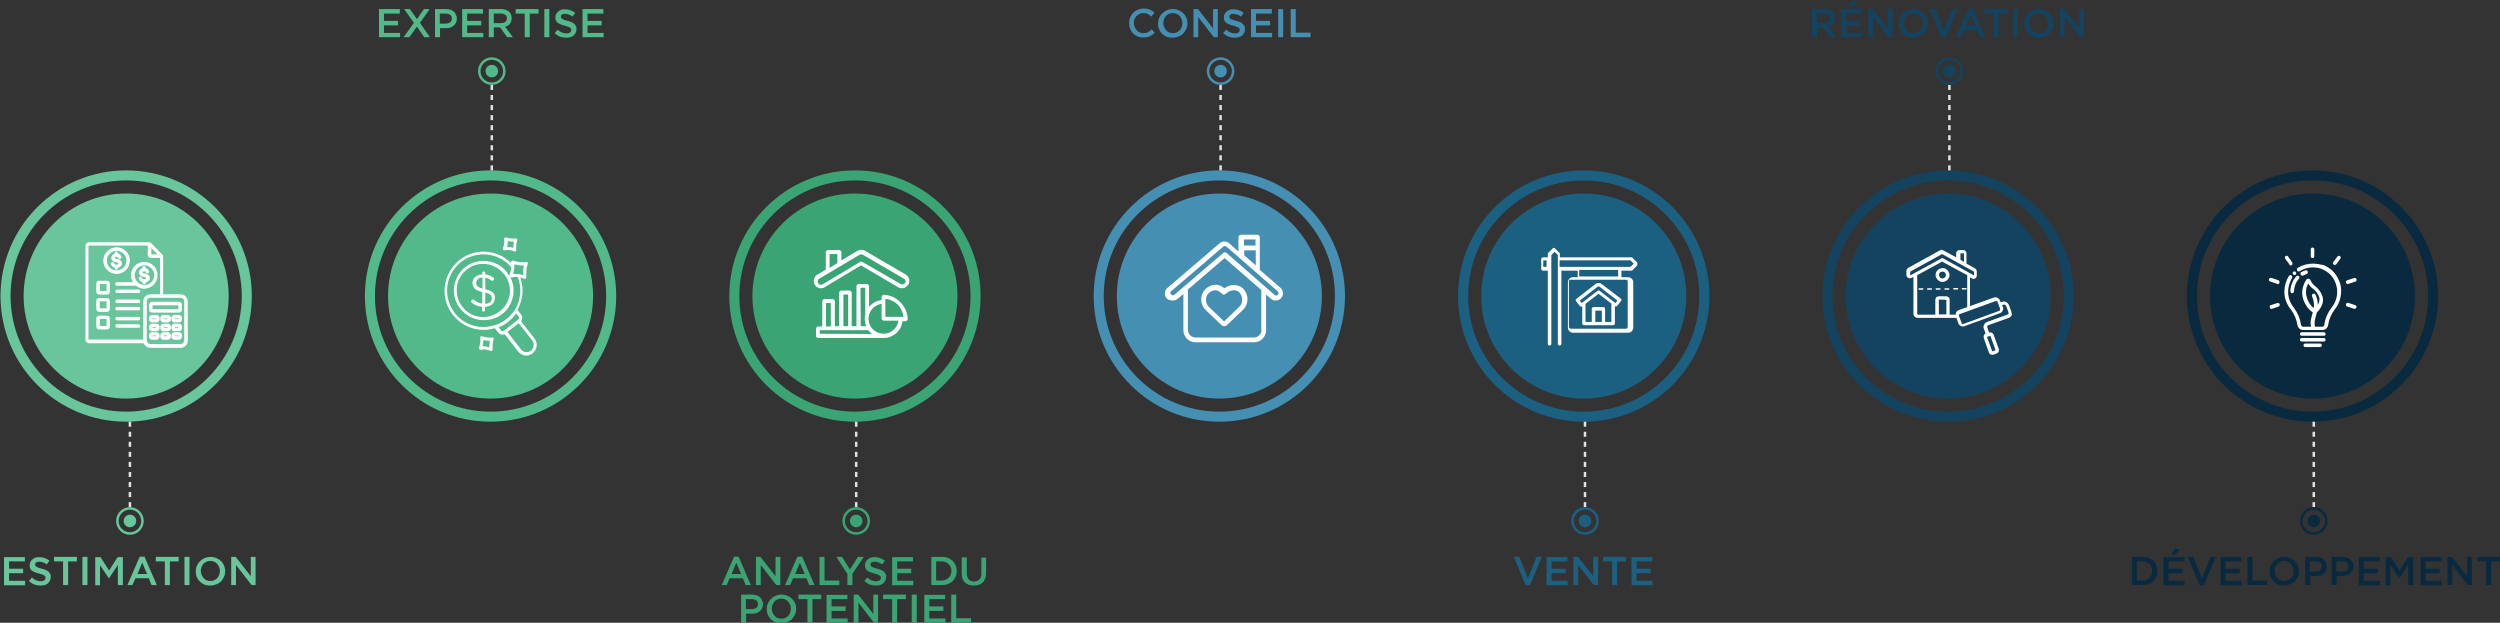 <?xml version="1.0" encoding="utf-8"?>
<!-- Generator: Adobe Illustrator 18.0.0, SVG Export Plug-In . SVG Version: 6.00 Build 0)  -->
<!DOCTYPE svg PUBLIC "-//W3C//DTD SVG 1.1//EN" "http://www.w3.org/Graphics/SVG/1.1/DTD/svg11.dtd">
<svg version="1.1" id="Layer_1" xmlns="http://www.w3.org/2000/svg" xmlns:xlink="http://www.w3.org/1999/xlink" x="0px" y="0px"
	 width="994.8px" height="247.8px" viewBox="106.8 52.2 994.8 247.8" enable-background="new 106.8 52.2 994.8 247.8"
	 xml:space="preserve">
<rect x="106.8" y="52.2" width="994.8" height="247.8" fill="#333333" stroke="none"/>
<circle fill="none" stroke="#092A3E" stroke-width="4" cx="1027" cy="170" r="48"/>
<circle fill="#092A3E" cx="1027" cy="170" r="40.8"/>
<path fill="#FFFFFF" d="M1022.5,160.5c0.5-0.3,1.1-0.5,1.6-0.7c0.2-0.1,0.4,0,0.6,0c0.2,0.1,0.3,0.2,0.4,0.4c0.1,0.2,0,0.4,0,0.6
	c-0.1,0.2-0.2,0.3-0.4,0.4c-0.5,0.2-0.9,0.4-1.3,0.6c-0.2,0.1-0.4,0.1-0.6,0.1c-0.2-0.1-0.4-0.2-0.5-0.3c-0.1-0.2-0.1-0.4-0.1-0.6
	S1022.4,160.6,1022.5,160.5L1022.5,160.5z"/>
<path fill="#FFFFFF" d="M1018.2,168.1c0-2.2,0.9-4.4,2.4-6c0.1-0.1,0.3-0.2,0.5-0.2c0.2,0,0.4,0.1,0.5,0.2c0.1,0.1,0.2,0.3,0.2,0.5
	c0,0.2-0.1,0.4-0.2,0.5c-1.3,1.4-1.9,3.2-2,5.1c0,0.2-0.1,0.4-0.2,0.5c-0.1,0.1-0.3,0.2-0.5,0.2c-0.1,0-0.2,0-0.3-0.1
	c-0.1,0-0.2-0.1-0.2-0.2c-0.1-0.1-0.1-0.2-0.2-0.3C1018.2,168.3,1018.2,168.2,1018.2,168.1z"/>
<path fill="#FFFFFF" d="M1031.5,185.8h-8.8c-0.2,0-0.4-0.1-0.5-0.2c-0.1-0.1-0.2-0.3-0.2-0.5c0-0.2,0.1-0.4,0.2-0.5
	c0.1-0.1,0.3-0.2,0.5-0.2h8.8c0.2,0,0.4,0.1,0.5,0.2c0.1,0.1,0.2,0.3,0.2,0.5c0,0.2-0.1,0.4-0.2,0.5
	C1031.9,185.8,1031.7,185.8,1031.5,185.8z"/>
<path fill="#FFFFFF" d="M1031.5,188.1h-8.8c-0.2,0-0.4-0.1-0.5-0.2c-0.1-0.1-0.2-0.3-0.2-0.5c0-0.2,0.1-0.4,0.2-0.5
	c0.1-0.1,0.3-0.2,0.5-0.2h8.8c0.2,0,0.4,0.1,0.5,0.2c0.1,0.1,0.2,0.3,0.2,0.5c0,0.2-0.1,0.4-0.2,0.5
	C1031.9,188,1031.7,188.1,1031.5,188.1z"/>
<path fill="#FFFFFF" d="M1030,190.3h-5.9c-0.2,0-0.4-0.1-0.5-0.2s-0.2-0.3-0.2-0.5c0-0.2,0.1-0.4,0.2-0.5c0.1-0.1,0.3-0.2,0.5-0.2
	h5.9c0.2,0,0.4,0.1,0.5,0.2c0.1,0.1,0.2,0.3,0.2,0.5c0,0.2-0.1,0.4-0.2,0.5C1030.4,190.2,1030.2,190.3,1030,190.3z"/>
<path fill="#FFFFFF" d="M1026.3,154.2v-2.8c0-0.2,0.1-0.4,0.2-0.5c0.1-0.1,0.3-0.2,0.5-0.2c0.2,0,0.4,0.1,0.5,0.2s0.2,0.3,0.2,0.5
	v2.8c0,0.2-0.1,0.4-0.2,0.5s-0.3,0.2-0.5,0.2c-0.2,0-0.4-0.1-0.5-0.2C1026.4,154.6,1026.3,154.4,1026.3,154.2z"/>
<path fill="#FFFFFF" d="M1017.8,157.4l-1.7-2.3c-0.1-0.2-0.2-0.4-0.1-0.5c0-0.2,0.1-0.4,0.3-0.5c0.1-0.1,0.3-0.2,0.5-0.1
	c0.2,0,0.4,0.1,0.5,0.3l1.6,2.3c0.1,0.1,0.1,0.2,0.1,0.3c0,0.1,0,0.2,0,0.3c0,0.1,0,0.2-0.1,0.3c-0.1,0.1-0.1,0.2-0.2,0.2
	c-0.1,0.1-0.2,0.1-0.3,0.1c-0.1,0-0.2,0-0.3,0c-0.1,0-0.2,0-0.3-0.1C1017.9,157.6,1017.8,157.5,1017.8,157.4L1017.8,157.4z"/>
<path fill="#FFFFFF" d="M1012.8,165.1l-2.7-0.9c-0.2-0.1-0.3-0.2-0.4-0.4c-0.1-0.2-0.1-0.4,0-0.6c0.1-0.2,0.2-0.3,0.4-0.4
	c0.2-0.1,0.4-0.1,0.6,0l2.7,0.9c0.2,0.1,0.3,0.2,0.4,0.4c0.1,0.2,0.1,0.4,0,0.6c0,0.1-0.1,0.2-0.1,0.3c-0.1,0.1-0.1,0.1-0.2,0.2
	c-0.1,0-0.2,0.1-0.3,0.1C1013,165.1,1012.9,165.1,1012.8,165.1z"/>
<path fill="#FFFFFF" d="M1010.2,173.7l2.7-0.9c0.2-0.1,0.4,0,0.6,0c0.2,0.1,0.3,0.2,0.4,0.4c0.1,0.2,0,0.4,0,0.6
	c-0.1,0.2-0.3,0.3-0.4,0.4l-2.7,0.9c-0.2,0-0.4,0-0.5-0.1c-0.2-0.1-0.3-0.2-0.3-0.4c0-0.2,0-0.4,0-0.5
	C1009.9,173.9,1010,173.8,1010.2,173.7z"/>
<path fill="#FFFFFF" d="M1043.6,175.1l-2.7-0.9c-0.1,0-0.2-0.1-0.3-0.1c-0.1-0.1-0.1-0.1-0.2-0.2c0-0.1-0.1-0.2-0.1-0.3
	c0-0.1,0-0.2,0-0.3c0-0.1,0.1-0.2,0.1-0.3c0.1-0.1,0.1-0.1,0.2-0.2c0.1,0,0.2-0.1,0.3-0.1c0.1,0,0.2,0,0.3,0l2.7,0.9
	c0.1,0,0.2,0.1,0.3,0.1c0.1,0.1,0.1,0.1,0.2,0.2c0,0.1,0.1,0.2,0.1,0.3c0,0.1,0,0.2,0,0.3c-0.1,0.2-0.2,0.3-0.3,0.4
	C1044,175.1,1043.8,175.1,1043.6,175.1z"/>
<path fill="#FFFFFF" d="M1040.9,163.7l2.7-0.9c0.1,0,0.2,0,0.3,0c0.1,0,0.2,0,0.3,0.1c0.1,0,0.2,0.1,0.2,0.2
	c0.1,0.1,0.1,0.2,0.1,0.3s0,0.2,0,0.3s0,0.2-0.1,0.3c0,0.1-0.1,0.2-0.2,0.2c-0.1,0.1-0.2,0.1-0.3,0.1l-2.7,0.9
	c-0.2,0.1-0.4,0-0.5-0.1c-0.2-0.1-0.3-0.2-0.4-0.4c-0.1-0.2,0-0.4,0-0.6C1040.6,163.9,1040.7,163.7,1040.9,163.7L1040.9,163.7z"/>
<path fill="#FFFFFF" d="M1035.2,156.6l1.7-2.3c0.1-0.2,0.3-0.2,0.5-0.3c0.2,0,0.4,0,0.5,0.1c0.2,0.1,0.3,0.3,0.3,0.5
	c0,0.2,0,0.4-0.1,0.5l-1.7,2.3c-0.1,0.1-0.3,0.2-0.5,0.2c-0.2,0-0.4,0-0.5-0.1c-0.1-0.1-0.2-0.3-0.3-0.4
	C1035.1,156.9,1035.1,156.7,1035.2,156.6z"/>
<path fill="#FFFFFF" d="M1027.1,157.1c-2.1,0-4.2,0.6-6,1.7c-0.1,0.1-0.2,0.1-0.2,0.2c-0.1,0.1-0.1,0.2-0.1,0.3c0,0.1,0,0.2,0,0.3
	c0,0.1,0.1,0.2,0.1,0.3c0.1,0.2,0.3,0.3,0.5,0.3c0.2,0,0.4,0,0.5-0.1c1.6-1,3.4-1.5,5.2-1.5c1.3,0,2.5,0.2,3.7,0.7s2.2,1.2,3.1,2
	c0.9,0.9,1.6,1.9,2.1,3.1c0.5,1.2,0.8,2.4,0.8,3.7c0.1,2.4-0.8,4.8-2.3,6.6c-1.5,2-2.5,4.3-2.8,6.8c0,0.2-0.1,0.3-0.3,0.5
	c-0.1,0.1-0.3,0.2-0.5,0.2h-2.9c-0.4-1.6-0.1-2.6,0.7-5.6c2.8-2.9,2.7-5.2,2.2-6.6c-0.5-1.5-1.5-2.9-2.8-3.9
	c-0.8-0.6-1.5-1.5-1.9-2.4c-0.1-0.2-0.2-0.3-0.3-0.4s-0.3-0.1-0.5-0.2c-0.2,0-0.3,0-0.5,0.1s-0.3,0.2-0.4,0.3
	c-1.1,1.7-1.7,3.7-1.6,5.7c0.1,1.5,0.6,2.9,1.3,4.1c0.7,1.3,1.7,2.4,2.9,3.2c-0.8,2.9-1.1,3.9-0.7,5.7h-3.2c-0.2,0-0.4-0.1-0.5-0.2
	c-0.1-0.1-0.2-0.3-0.3-0.5c-0.3-2.5-1.3-4.8-2.8-6.8c-1.5-1.9-2.4-4.2-2.3-6.6c0-1.8,0.6-3.6,1.5-5.2c0-0.1,0.1-0.2,0.1-0.3
	c0-0.1,0-0.2,0-0.3c0-0.1-0.1-0.2-0.1-0.3c0-0.1-0.1-0.1-0.2-0.2c-0.2-0.1-0.4-0.1-0.5-0.1c-0.2,0-0.3,0.2-0.5,0.3
	c-1.1,1.8-1.7,3.8-1.8,5.9c-0.1,2.8,0.9,5.5,2.7,7.6c1.3,1.8,2.2,3.9,2.5,6.1c0.1,0.5,0.4,1,0.8,1.4c0.4,0.3,0.9,0.5,1.5,0.5h7.7
	c0.5,0,1-0.2,1.4-0.5s0.7-0.8,0.8-1.4c0.3-2.2,1.2-4.3,2.5-6.1c1.8-2.1,2.7-4.8,2.7-7.6c0-1.5-0.3-2.9-0.9-4.2
	c-0.6-1.3-1.4-2.6-2.4-3.6c-1-1-2.3-1.8-3.6-2.4C1030,157.4,1028.5,157.1,1027.1,157.1z M1024.4,169c-0.1-1.4,0.2-2.8,0.9-4
	c0.5,0.8,1.1,1.6,1.9,2.1c1.1,0.8,2,2,2.4,3.3c0.2,0.5,0.2,1.1,0.1,1.6c-0.1,0.5-0.3,1.1-0.6,1.5c0-1.4-0.3-2.8-0.9-4
	c-0.1-0.2-0.2-0.3-0.4-0.4c-0.2-0.1-0.4-0.1-0.6,0c-0.2,0.1-0.3,0.2-0.4,0.4c-0.1,0.2-0.1,0.4,0,0.6c0.7,1.5,0.9,3.1,0.7,4.7
	C1025.8,173.5,1024.7,171.3,1024.4,169z"/>
<path fill="#FFFFFF" d="M1020.5,160.9c0,0.1,0,0.3-0.1,0.4c-0.1,0.1-0.2,0.2-0.3,0.3c-0.1,0.1-0.3,0.1-0.4,0c-0.1,0-0.3-0.1-0.4-0.2
	c-0.1-0.1-0.2-0.2-0.2-0.4c0-0.1,0-0.3,0-0.4c0.1-0.1,0.2-0.2,0.3-0.3c0.1-0.1,0.3-0.1,0.4-0.1c0.2,0,0.4,0.1,0.5,0.2
	C1020.4,160.5,1020.5,160.7,1020.5,160.9z"/>
<circle fill="none" stroke="#14435F" stroke-width="4" cx="882" cy="170" r="48"/>
<circle fill="#14435F" cx="882" cy="170" r="40.8"/>
<path fill="#FFFFFF" d="M884,167.1c0-0.1,0-0.1,0.1-0.2c0,0,0.1-0.1,0.2-0.1h1.4c0.1,0,0.1,0,0.2,0.1c0,0,0.1,0.1,0.1,0.2
	s0,0.1-0.1,0.2c0,0-0.1,0.1-0.2,0.1h-1.4c-0.1,0-0.1,0-0.2-0.1S884,167.2,884,167.1z M887.7,167.4h1.4c0.1,0,0.1,0,0.2-0.1
	c0,0,0.1-0.1,0.1-0.2s0-0.1-0.1-0.2c0,0-0.1-0.1-0.2-0.1h-1.4c0,0-0.1,0-0.1,0c0,0-0.1,0-0.1,0.1c0,0-0.1,0.1-0.1,0.1
	c0,0,0,0.1,0,0.1s0,0.1,0,0.1c0,0,0,0.1,0.1,0.1c0,0,0.1,0,0.1,0.1C887.6,167.4,887.6,167.4,887.7,167.4z M878.7,166.9h-1.4
	c0,0-0.1,0-0.1,0c0,0-0.1,0-0.1,0.1c0,0-0.1,0.1-0.1,0.1c0,0,0,0.1,0,0.1s0,0.1,0,0.1c0,0,0,0.1,0.1,0.1c0,0,0.1,0,0.1,0.1
	c0,0,0.1,0,0.1,0h1.4c0.1,0,0.1,0,0.2-0.1c0,0,0.1-0.1,0.1-0.2s0-0.1-0.1-0.2C878.9,166.9,878.8,166.9,878.7,166.9z M871.9,166.9
	h-1.4c0,0-0.1,0-0.1,0c0,0-0.1,0-0.1,0.1c0,0-0.1,0.1-0.1,0.1s0,0.1,0,0.1s0,0.1,0,0.1c0,0,0,0.1,0.1,0.1c0,0,0.1,0,0.1,0.1
	c0,0,0.1,0,0.1,0h1.4c0.1,0,0.1,0,0.2-0.1c0,0,0.1-0.1,0.1-0.2s0-0.1-0.1-0.2C872,166.9,871.9,166.9,871.9,166.9z M875.3,166.9h-1.4
	c0,0-0.1,0-0.1,0c0,0-0.1,0-0.1,0.1c0,0-0.1,0.1-0.1,0.1s0,0.1,0,0.1s0,0.1,0,0.1c0,0,0,0.1,0.1,0.1c0,0,0.1,0,0.1,0.1
	c0,0,0.1,0,0.1,0h1.4c0.1,0,0.1,0,0.2-0.1c0,0,0.1-0.1,0.1-0.2s0-0.1-0.1-0.2C875.4,166.9,875.4,166.9,875.3,166.9z M882.2,166.9
	h-1.4c0,0-0.1,0-0.1,0c0,0-0.1,0-0.1,0.1c0,0-0.1,0.1-0.1,0.1s0,0.1,0,0.1s0,0.1,0,0.1c0,0,0,0.1,0.1,0.1c0,0,0.1,0,0.1,0.1
	c0,0,0.1,0,0.1,0h1.4c0.1,0,0.1,0,0.2-0.1c0,0,0.1-0.1,0.1-0.2s0-0.1-0.1-0.2C882.3,166.9,882.2,166.9,882.2,166.9z M877,161.6
	c0-0.5,0.2-1.1,0.5-1.5c0.3-0.5,0.7-0.8,1.2-1c0.5-0.2,1.1-0.3,1.6-0.2c0.5,0.1,1,0.4,1.4,0.8c0.4,0.4,0.6,0.9,0.8,1.4
	c0.1,0.5,0.1,1.1-0.2,1.6c-0.2,0.5-0.6,0.9-1,1.2c-0.5,0.3-1,0.5-1.5,0.5c-0.7,0-1.4-0.3-1.9-0.8C877.3,163,877,162.3,877,161.6z
	 M878.4,161.6c0,0.3,0.1,0.5,0.2,0.8s0.4,0.4,0.6,0.5c0.3,0.1,0.5,0.1,0.8,0.1c0.3-0.1,0.5-0.2,0.7-0.4s0.3-0.4,0.4-0.7
	c0.1-0.3,0-0.5-0.1-0.8c-0.1-0.3-0.3-0.5-0.5-0.6c-0.2-0.2-0.5-0.2-0.8-0.2c-0.4,0-0.7,0.1-1,0.4
	C878.5,160.8,878.4,161.2,878.4,161.6z M907.3,177.6c-0.1,0.3-0.3,0.5-0.5,0.7c-0.2,0.2-0.5,0.3-0.7,0.4l-8.1,2.9
	c-0.2,0.1-0.4,0.2-0.4,0.4c-0.1,0.2-0.1,0.4,0,0.6l0.7,1.9c0.4-0.1,0.8,0,1.1,0.1c0.3,0.2,0.6,0.5,0.7,0.8l2,5.5
	c0.1,0.2,0.1,0.4,0.1,0.6c0,0.2-0.1,0.4-0.1,0.6c-0.1,0.2-0.2,0.4-0.4,0.5c-0.2,0.1-0.3,0.2-0.5,0.3l-1,0.4c-0.4,0.1-0.8,0.1-1.2,0
	c-0.4-0.2-0.7-0.5-0.8-0.9l-2-5.6c-0.1-0.4-0.1-0.8,0-1.1c0.1-0.4,0.4-0.6,0.7-0.8l-0.7-1.9c-0.2-0.5-0.2-1.1,0.1-1.6
	c0.2-0.5,0.7-0.9,1.2-1.1l8.1-2.9c0.2-0.1,0.3-0.2,0.4-0.4c0.1-0.2,0.1-0.4,0-0.6l-0.9-2.4c0-0.1-0.1-0.2-0.2-0.3
	c-0.1-0.1-0.2-0.1-0.2-0.2c-0.1,0-0.2-0.1-0.3-0.1c-0.1,0-0.2,0-0.3,0l-0.6,0.2l0.3,0.8c0.1,0.2,0.1,0.5,0.1,0.7
	c0,0.2-0.1,0.5-0.2,0.7c-0.1,0.2-0.2,0.4-0.4,0.6c-0.2,0.2-0.4,0.3-0.6,0.4l-14.2,5.2c-0.2,0.1-0.4,0.1-0.6,0.1
	c-0.4,0-0.8-0.1-1.1-0.3c-0.3-0.2-0.6-0.5-0.7-0.9l-0.8-2.2h-15.4c-0.4,0-0.9-0.2-1.2-0.5c-0.3-0.3-0.5-0.7-0.5-1.2v-14.6l-0.8,0.4
	c-0.3,0.2-0.7,0.2-1,0.1c-0.3-0.1-0.6-0.3-0.8-0.6c-0.1-0.2-0.2-0.4-0.2-0.6v-1.7c0-0.2,0.1-0.5,0.2-0.7c0.1-0.2,0.3-0.4,0.5-0.5
	l12.7-7c0.2-0.1,0.4-0.2,0.6-0.2c0.2,0,0.4,0.1,0.6,0.2l5.2,2.8V153c0-0.2,0-0.3,0.1-0.5s0.2-0.3,0.3-0.4c0.1-0.1,0.3-0.2,0.4-0.3
	c0.2-0.1,0.3-0.1,0.5-0.1h1.5c0.2,0,0.3,0,0.5,0.1c0.2,0.1,0.3,0.2,0.4,0.3c0.1,0.1,0.2,0.3,0.3,0.4c0.1,0.2,0.1,0.3,0.1,0.5v4.1
	l3.4,1.9c0.2,0.1,0.4,0.3,0.5,0.5c0.1,0.2,0.2,0.4,0.2,0.7v1.7c0,0.3-0.1,0.7-0.4,0.9c-0.2,0.2-0.6,0.4-0.9,0.4
	c-0.2,0-0.4-0.1-0.6-0.2l-0.8-0.4V174l9.5-3.4c0.2-0.1,0.5-0.1,0.7-0.1c0.2,0,0.5,0.1,0.7,0.2c0.2,0.1,0.4,0.3,0.6,0.4
	c0.2,0.2,0.3,0.4,0.4,0.6l0.3,0.8l0.6-0.2c0.5-0.2,1.1-0.2,1.6,0.1c0.5,0.2,0.9,0.7,1.1,1.2l0.9,2.4c0.1,0.3,0.1,0.5,0.1,0.8
	C907.5,177.1,907.4,177.4,907.3,177.6z M886.9,155.6l1.4,0.8V153l-1.4,0L886.9,155.6z M879.4,155c0.1-0.1,0.2-0.1,0.3-0.1
	c0.1,0,0.2,0,0.3,0.1l12.3,6.8v-1.5l-12.7-7l-12.7,7v1.5L879.4,155z M870.1,177.4h6.8v-5.9c0-0.4,0.2-0.7,0.4-1
	c0.3-0.3,0.6-0.4,1-0.4h2.9c0.4,0,0.7,0.2,1,0.4c0.3,0.3,0.4,0.6,0.4,1v5.9h2.4c0-0.4,0.1-0.7,0.3-1.1c0.2-0.3,0.5-0.5,0.9-0.7
	l3.4-1.2v-12.7l-10-5.4l-9.9,5.4v15.4c0,0.1,0,0.1,0.1,0.2C869.9,177.4,870,177.4,870.1,177.4z M881.2,171.5
	C881.2,171.5,881.2,171.5,881.2,171.5C881.2,171.5,881.2,171.4,881.2,171.5l-2.9-0.1c0,0,0,0,0,0c0,0,0,0,0,0v5.9h3V171.5z
	 M902.7,175.1l-1.1-2.9c-0.1-0.1-0.1-0.2-0.3-0.2c-0.1,0-0.2-0.1-0.4,0l-14.3,5.2c-0.1,0-0.1,0.1-0.2,0.1c0,0-0.1,0.1-0.1,0.2
	c0,0.1,0,0.1,0,0.2c0,0.1,0,0.1,0,0.2l1.1,2.9c0,0.1,0.1,0.2,0.3,0.3c0.1,0.1,0.3,0.1,0.4,0l14.2-5.2c0.1,0,0.2-0.1,0.3-0.3
	C902.7,175.3,902.7,175.2,902.7,175.1L902.7,175.1z M898.6,185.9l-1,0.3c0,0-0.1,0.1-0.1,0.1c0,0,0,0.1,0,0.1l2,5.5
	c0,0,0.1,0.1,0.1,0.1c0,0,0.1,0,0.1,0l1-0.4c0,0,0.1,0,0.1-0.1c0,0,0,0,0-0.1c0,0,0,0,0-0.1l-2-5.5c0,0,0-0.1-0.1-0.1
	C898.7,185.9,898.7,185.8,898.6,185.9L898.6,185.9z"/>
<circle fill="none" stroke="#1C6081" stroke-width="4" cx="737" cy="170" r="48"/>
<circle fill="#1C6081" cx="737" cy="170" r="40.8"/>
<path fill="#FFFFFF" d="M758.2,156.6l-1.9-1.9c-0.1-0.1-0.1-0.1-0.2-0.1c-0.1,0-0.2,0-0.2,0h-28.4v-1.3c0-0.1,0-0.2,0-0.2
	c0-0.1-0.1-0.2-0.1-0.2l-1.9-1.9c-0.1-0.1-0.1-0.1-0.2-0.1c-0.1,0-0.2-0.1-0.2-0.1c-0.1,0-0.2,0-0.2,0.1c-0.1,0-0.1,0.1-0.2,0.1
	l-1.9,1.9c-0.1,0.1-0.1,0.1-0.1,0.2c0,0.1,0,0.2,0,0.2v1.3h-1.9c-0.2,0-0.3,0.1-0.5,0.2c-0.1,0.1-0.2,0.3-0.2,0.5v3.9
	c0,0.2,0.1,0.3,0.2,0.5c0.1,0.1,0.3,0.2,0.5,0.2h1.9v29.1c0,0.2,0.1,0.3,0.2,0.5c0.1,0.1,0.3,0.2,0.5,0.2c0.2,0,0.3-0.1,0.5-0.2
	c0.1-0.1,0.2-0.3,0.2-0.5v-35.3l1.3-1.3l1.3,1.3v35.3c0,0.2,0.1,0.3,0.2,0.5c0.1,0.1,0.3,0.2,0.5,0.2c0.2,0,0.3-0.1,0.5-0.2
	c0.1-0.1,0.2-0.3,0.2-0.5v-29.1h6.5v2.6h-1.9c-0.5,0-1,0.2-1.4,0.6c-0.4,0.4-0.6,0.9-0.6,1.4v18.1c0,0.5,0.2,1,0.6,1.4
	c0.4,0.4,0.9,0.6,1.4,0.6h22c0.5,0,1-0.2,1.4-0.6c0.4-0.4,0.6-0.9,0.6-1.4v-18.1c0-0.5-0.2-1-0.6-1.4c-0.4-0.4-0.9-0.6-1.4-0.6H752
	v-2.6h3.9c0.1,0,0.2,0,0.2,0c0.1,0,0.1-0.1,0.2-0.1l1.9-1.9c0.1-0.1,0.1-0.1,0.1-0.2c0-0.1,0-0.2,0-0.2c0-0.1,0-0.2,0-0.2
	C758.3,156.8,758.3,156.7,758.2,156.6z M720.9,158.4v-2.6h1.3v2.6H720.9z M754.5,164.2v18.1c0,0.2-0.1,0.3-0.2,0.5
	c-0.1,0.1-0.3,0.2-0.5,0.2h-22c-0.2,0-0.3-0.1-0.5-0.2c-0.1-0.1-0.2-0.3-0.2-0.5v-18.1c0-0.2,0.1-0.3,0.2-0.5s0.3-0.2,0.5-0.2h22
	c0.2,0,0.3,0.1,0.5,0.2C754.5,163.9,754.5,164,754.5,164.2z M750.7,162.2h-15.5v-2.6h15.5V162.2z M755.6,158.4h-28.2v-2.6h28.2
	l1.3,1.3L755.6,158.4z M735.5,174c0.1,0.1,0.3,0.2,0.4,0.2s0.3,0,0.5-0.1v6.8c0,0.2,0.1,0.3,0.2,0.5c0.1,0.1,0.3,0.2,0.5,0.2h11.6
	c0.2,0,0.3-0.1,0.5-0.2c0.1-0.1,0.2-0.3,0.2-0.5v-6.9c0.1,0.1,0.3,0.2,0.5,0.1c0.2,0,0.3-0.1,0.4-0.2l1.6-2c0.1-0.1,0.1-0.1,0.1-0.2
	c0-0.1,0-0.2,0-0.3c0-0.1,0-0.2-0.1-0.2c0-0.1-0.1-0.1-0.2-0.2l-7.6-5.8c-0.3-0.3-0.8-0.4-1.2-0.4c-0.4,0-0.8,0.1-1.2,0.4l-7.6,5.9
	c-0.1,0.1-0.1,0.1-0.2,0.2c0,0.1-0.1,0.2-0.1,0.2c0,0.1,0,0.2,0,0.3s0.1,0.2,0.1,0.2L735.5,174z M744.2,180.3h-2.6v-4.5h2.6V180.3z
	 M748,180.3h-2.5v-5.2c0-0.2-0.1-0.3-0.2-0.5c-0.1-0.1-0.3-0.2-0.5-0.2h-3.9c-0.2,0-0.3,0.1-0.5,0.2c-0.1,0.1-0.2,0.3-0.2,0.5v5.2
	h-2.5v-7.2l5.2-4l5.1,3.9V180.3z M742.5,166.3c0.1-0.1,0.3-0.1,0.4-0.1c0.1,0,0.3,0,0.4,0.1l7.1,5.5l-0.8,1l-6.3-4.9
	c-0.1-0.1-0.3-0.1-0.4-0.1c-0.1,0-0.3,0-0.4,0.1l-6.3,4.9l-0.8-1L742.5,166.3z"/>
<circle fill="none" stroke="#458FB3" stroke-width="4" cx="592" cy="170" r="48"/>
<circle fill="#458FB3" cx="592" cy="170" r="40.8"/>
<path fill="#FFFFFF" d="M573.5,171.8c0.7,0,1.4-0.3,1.9-0.7l2.3-1.9v14.4c0,1.3,0.5,2.5,1.4,3.4c0.9,0.9,2.2,1.4,3.4,1.4h23.3
	c1.3,0,2.5-0.5,3.4-1.4c0.9-0.9,1.4-2.2,1.4-3.4v-14.2l1.9,1.7c0.6,0.5,1.3,0.7,2.1,0.7c0.8-0.1,1.5-0.4,2-1
	c0.5-0.6,0.8-1.3,0.7-2.1c0-0.8-0.4-1.5-1-2l-8.2-7.1v-13c0-0.3-0.1-0.5-0.3-0.7c-0.2-0.2-0.4-0.3-0.7-0.3h-6.5
	c-0.3,0-0.5,0.1-0.7,0.3c-0.2,0.2-0.3,0.4-0.3,0.7v5.7l-3.7-3.3c-0.5-0.5-1.2-0.7-1.9-0.7c-0.7,0-1.4,0.2-1.9,0.7l-20.8,17.8
	c-0.5,0.4-0.8,0.9-0.9,1.5c-0.1,0.6-0.1,1.2,0.1,1.7c0.2,0.6,0.6,1,1.1,1.4C572.3,171.6,572.9,171.8,573.5,171.8z M608.8,183.5
	c0,0.8-0.3,1.5-0.9,2.1c-0.5,0.5-1.3,0.9-2.1,0.9h-23.3c-0.8,0-1.5-0.3-2.1-0.9c-0.5-0.5-0.9-1.3-0.9-2.1v-16.1l14.6-12.5l14.6,12.7
	V183.5z M606.4,147.5v2.4h-4.6v-2.4H606.4z M601.9,151.8h4.6v6l-4.6-4V151.8z M572.5,168.8c0-0.1,0-0.3,0.1-0.4
	c0.1-0.1,0.1-0.2,0.2-0.3l20.8-17.8c0.2-0.2,0.4-0.2,0.6-0.2c0.2,0,0.5,0.1,0.6,0.2l20.4,17.8c0.1,0.1,0.2,0.2,0.2,0.3
	c0.1,0.1,0.1,0.2,0.1,0.4c0,0.1,0,0.3,0,0.4c0,0.1-0.1,0.2-0.2,0.3c-0.1,0.1-0.2,0.2-0.3,0.2c-0.1,0.1-0.2,0.1-0.4,0.1
	c-0.1,0-0.3,0-0.4-0.1c-0.1,0-0.2-0.1-0.3-0.2l-19.1-16.7c-0.2-0.2-0.4-0.2-0.6-0.2c-0.2,0-0.5,0.1-0.6,0.2l-19.5,16.7
	c-0.2,0.2-0.4,0.2-0.6,0.2c-0.1,0-0.3,0-0.4-0.1c-0.1-0.1-0.2-0.1-0.3-0.3c-0.1-0.1-0.1-0.2-0.2-0.3
	C572.5,169.1,572.5,168.9,572.5,168.8z"/>
<path fill="#FFFFFF" d="M590.6,165.5c-1.5,0-3,0.6-4.1,1.7c-2.3,2.3-2.3,6,0,8.3l0,0l6.4,6.1c0.3,0.3,0.7,0.4,1.1,0.4
	c0.4,0,0.7-0.1,1-0.4c0,0,0,0,0.1-0.1l6.4-6.1l0,0c1.1-1.1,1.7-2.6,1.7-4.1c0-1.6-0.6-3.1-1.7-4.2l0,0c-0.5-0.5-1-0.9-1.7-1.1
	s-1.3-0.4-2-0.4c-1.4,0-2.7,0.5-3.8,1.3C593.1,166.2,592,165.5,590.6,165.5z M594.7,169c0.8-0.8,2-1.3,3.1-1.3
	c0.4,0,0.8,0.1,1.2,0.2c0.4,0.2,0.7,0.4,1,0.7c0.7,0.8,1.1,1.8,1.1,2.8c0,1.1-0.4,2.1-1.1,2.8l-6.1,5.9l-6.1-5.8
	c-1.5-1.6-1.5-4,0-5.5c0.7-0.7,1.7-1.1,2.7-1.1c0.7,0,1.6,0.5,2.7,1.5c0.2,0.2,0.4,0.3,0.7,0.3h0C594.3,169.2,594.6,169.1,594.7,169
	z"/>
<circle fill="none" stroke="#3AA474" stroke-width="4" cx="447" cy="170" r="48"/>
<circle fill="#3AA474" cx="447" cy="170" r="40.8"/>
<path fill="#FFFFFF" d="M468.6,163.3c-0.2-0.7-0.7-1.4-1.3-1.8l-16.3-9.5c-0.4-0.3-0.9-0.4-1.5-0.4s-1,0.1-1.5,0.4l-6.4,3.8v-3.3
	c0-0.1,0-0.2-0.1-0.3c0-0.1-0.1-0.2-0.2-0.2c-0.1-0.1-0.2-0.1-0.2-0.2c-0.1,0-0.2-0.1-0.3-0.1h-4.6c-0.1,0-0.2,0-0.3,0.1
	c-0.1,0-0.2,0.1-0.2,0.2c-0.1,0.1-0.1,0.2-0.2,0.2c0,0.1-0.1,0.2-0.1,0.3v7l-3.4,2c-0.7,0.4-1.1,1-1.3,1.8c-0.2,0.7-0.1,1.5,0.3,2.2
	c0.2,0.3,0.4,0.6,0.7,0.8c0.3,0.2,0.7,0.4,1,0.5c0.2,0.1,0.5,0.2,0.7,0.1c0.5,0,1-0.1,1.5-0.4l14.5-8.7l14.8,8.7
	c0.4,0.3,1,0.4,1.5,0.4c0.5,0,1-0.1,1.4-0.4c0.4-0.3,0.8-0.6,1.1-1c0.2-0.3,0.3-0.7,0.4-1.1C468.7,164,468.7,163.7,468.6,163.3z
	 M437,153.3h3v3.4c0,0,0,0,0,0.1c0,0,0,0,0,0.1l-3.1,1.9V153.3z M467,164.7c-0.2,0.3-0.5,0.5-0.8,0.6c-0.3,0.1-0.7,0-1-0.1
	l-15.3-8.8c-0.1-0.1-0.3-0.1-0.4-0.1s-0.3,0-0.4,0.1l-14.9,8.9c-0.1,0.1-0.3,0.2-0.5,0.2c-0.2,0-0.4,0-0.5,0c-0.2,0-0.3-0.1-0.5-0.2
	c-0.1-0.1-0.3-0.2-0.3-0.4c-0.1-0.1-0.1-0.3-0.2-0.5c0-0.2,0-0.3,0-0.5c0-0.2,0.1-0.3,0.2-0.5c0.1-0.1,0.2-0.3,0.4-0.3l16-9.5
	c0.2-0.1,0.4-0.2,0.7-0.2c0.2,0,0.5,0.1,0.7,0.2l16.3,9.5c0.1,0.1,0.3,0.2,0.4,0.3c0.1,0.1,0.2,0.3,0.2,0.5c0.1,0.2,0.1,0.3,0,0.5
	C467.1,164.4,467,164.5,467,164.7z"/>
<path fill="#FFFFFF" d="M458.4,169.5c-0.1,0-0.2,0-0.3,0.1c-0.1,0-0.2,0.1-0.2,0.2c-0.1,0.1-0.1,0.2-0.2,0.2c0,0.1-0.1,0.2-0.1,0.3
	v1.3c-1.9,0.2-3.7,1.2-5,2.7v-8.3c0-0.1,0-0.2-0.1-0.3s-0.1-0.2-0.2-0.2c-0.1-0.1-0.2-0.1-0.2-0.2c-0.1,0-0.2-0.1-0.3-0.1h-3.4
	c-0.1,0-0.2,0-0.3,0.1c-0.1,0-0.2,0.1-0.2,0.2c-0.1,0.1-0.1,0.2-0.2,0.2c0,0.1-0.1,0.2-0.1,0.3V182h-1.9v-13.4c0-0.1,0-0.2-0.1-0.3
	c0-0.1-0.1-0.2-0.2-0.2c-0.1-0.1-0.2-0.1-0.2-0.2c-0.1,0-0.2-0.1-0.3-0.1h-3.4c-0.1,0-0.2,0-0.3,0.1c-0.1,0-0.2,0.1-0.2,0.2
	c-0.1,0.1-0.1,0.2-0.2,0.2c0,0.1-0.1,0.2-0.1,0.3V182H439v-10c0-0.1,0-0.2-0.1-0.3c0-0.1-0.1-0.2-0.2-0.2c-0.1-0.1-0.2-0.1-0.2-0.2
	c-0.1,0-0.2-0.1-0.3-0.1h-3.4c-0.1,0-0.2,0-0.3,0.1c-0.1,0-0.2,0.1-0.2,0.2c-0.1,0.1-0.1,0.2-0.2,0.2c0,0.1-0.1,0.2-0.1,0.3v10.1
	h-1.7c-0.1,0-0.2,0-0.3,0.1c-0.1,0-0.2,0.1-0.2,0.2c-0.1,0.1-0.1,0.2-0.2,0.2c0,0.1-0.1,0.2-0.1,0.3v3c0,0.1,0,0.2,0.1,0.3
	c0,0.1,0.1,0.2,0.2,0.2c0.1,0.1,0.2,0.1,0.2,0.2c0.1,0,0.2,0.1,0.3,0.1h26.1c1.9,0,3.6-0.7,5-1.9c1.4-1.2,2.3-2.9,2.5-4.8h1.3
	c0.1,0,0.2,0,0.3-0.1c0.1,0,0.2-0.1,0.2-0.2c0.1-0.1,0.1-0.2,0.2-0.2c0-0.1,0.1-0.2,0.1-0.3c-0.1-2.5-1.1-4.9-2.9-6.7
	C463.3,170.6,460.9,169.6,458.4,169.5z M449.2,166.7h1.9v10.5c-0.1,0.6-0.2,1.2-0.2,1.8c0,1,0.2,2.1,0.6,3h-2.2L449.2,166.7
	L449.2,166.7z M442.4,169.4h1.9V182h-1.9V169.4z M435.5,172.8h1.9v9.3h-1.9V172.8z M433,185v-1.4h19c0.1,0,0.2,0,0.3,0
	c0.4,0.6,0.9,1.1,1.5,1.5L433,185z M458.4,185c-1.5,0-3-0.6-4.1-1.6c-1.1-1-1.8-2.5-1.9-4c-0.1-1.5,0.4-3,1.4-4.2
	c1-1.2,2.3-1.9,3.8-2.1v5.9c0,0.1,0,0.2,0.1,0.3c0,0.1,0.1,0.2,0.2,0.2c0.1,0.1,0.2,0.1,0.2,0.2c0.1,0,0.2,0.1,0.3,0.1h5.9
	c-0.2,1.4-0.9,2.8-2,3.7C461.2,184.5,459.8,185,458.4,185z M465.1,178.3h-6v-7.2c1.8,0.2,3.6,1,4.9,2.3c1.3,1.3,2.1,3,2.3,4.9H465.1
	z"/>
<circle fill="none" stroke="#51B98A" stroke-width="4" cx="302" cy="170" r="48"/>
<circle fill="#51B98A" cx="302" cy="170" r="40.8"/>
<path fill="#FFFFFF" d="M319.5,186.9l-5.4-6.9c0.3-0.3,0.4-0.7,0.5-1.1c0.1-0.5-0.1-1.1-0.4-1.5l-1.5-1.9c2.2-3.9,2.7-8.7,1.1-12.9
	c0.6,0.2,1.1,0.3,1.5,0.5c0.1,0,0.2,0.1,0.3,0.1c0.1,0,0.2,0,0.3-0.1c0.2-0.1,0.3-0.3,0.3-0.5c0-0.3,0-0.7,0-1.1
	c0-1.1,0-2.8,0.6-4.2c0.1-0.2,0.1-0.5-0.1-0.6c-0.1-0.2-0.4-0.3-0.6-0.2c-1.2,0.2-3.6,0-5.1-0.6c-0.2-0.1-0.5,0-0.6,0.1
	c-0.2,0.1-0.3,0.4-0.2,0.6c0,0.1,0,0.2,0,0.3c-5.5-5.5-14.4-6.2-20.6-1.2c-6.7,5.3-7.9,15.1-2.6,21.8c4.1,5.2,10.8,7.1,16.7,5.3
	l1.4,1.8c0.4,0.5,1,0.8,1.6,0.8c0.3,0,0.6-0.1,0.9-0.2l5.4,6.9c0.8,1,2,1.6,3.2,1.6c0.9,0,1.8-0.3,2.5-0.9
	C320.6,191.3,320.9,188.7,319.5,186.9L319.5,186.9z M311.4,159c0.1-0.6,0.1-1.1,0.1-1.6c1.2,0.3,2.7,0.5,3.8,0.5
	c-0.4,1.4-0.4,2.8-0.3,3.7v0.1c-0.7-0.2-1.5-0.4-2.4-0.5c-0.3,0-0.6,0-0.8,0s-0.5,0-0.8,0C311.2,160.4,311.3,159.7,311.4,159z
	 M303.8,181.5l-0.9,0.3c-5.4,1.5-11.4-0.3-15.1-5c-4.9-6.3-3.9-15.3,2.4-20.3c6.1-4.8,15-3.9,20,2c0,0.1,0,0.2,0,0.3
	c-0.1,1-0.4,2-0.7,2.9c0,0.1,0,0.2,0,0.4c-0.3-0.5-0.7-1.1-1-1.6c-4-5.1-11.5-6-16.6-2c-2.5,2-4,4.8-4.4,7.9
	c-0.4,3.1,0.5,6.2,2.5,8.7c2.3,2.9,5.7,4.5,9.3,4.5c1.4,0,2.7-0.2,4.1-0.7c1.2-0.4,2.3-1,3.3-1.8c1-0.8,1.9-1.7,2.5-2.7
	c2.4-3.7,2.6-8.3,0.6-12.1c0,0,0,0.1,0.1,0.1c0.2,0.2,0.4,0.2,0.6,0.2c0.6-0.2,1.4-0.2,2.2-0.2c0,0,0,0,0.1,0c1.7,4.2,1.3,9-1,12.9
	c-0.3,0.5-0.6,1-1,1.4c-0.7,0.9-1.5,1.7-2.5,2.5c-0.9,0.7-1.9,1.3-3,1.8c-0.2,0.1-0.4,0.2-0.7,0.3
	C304.2,181.4,304,181.5,303.8,181.5L303.8,181.5z M307.9,173.7c-0.6,0.9-1.4,1.7-2.3,2.4c-0.9,0.7-1.9,1.2-2.9,1.6
	c-4.3,1.6-9.1,0.2-11.9-3.4c-1.7-2.2-2.5-5-2.2-7.8c0.3-2.8,1.7-5.3,3.9-7c1.9-1.5,4.2-2.3,6.5-2.3c3.1,0,6.2,1.4,8.3,4
	C310.3,164.9,310.5,169.9,307.9,173.7L307.9,173.7z M307.3,183.8L307.3,183.8c-0.4,0.3-0.9,0.3-1.1-0.1l-1-1.3
	c0.3-0.1,0.5-0.2,0.8-0.3c1.1-0.5,2.2-1.1,3.1-1.9s1.8-1.6,2.6-2.6c0.2-0.2,0.3-0.5,0.5-0.7l1,1.3c0.1,0.2,0.2,0.4,0.2,0.6
	c0,0.2-0.1,0.4-0.3,0.5L307.3,183.8L307.3,183.8z M318.1,191.7c-1.2,1-3,0.8-4-0.5l-5.4-6.9l4.5-3.5l5.4,6.9
	C319.5,188.9,319.3,190.7,318.1,191.7L318.1,191.7z"/>
<path fill="#FFFFFF" d="M307.8,151.8c1.3-0.4,2.9,0.1,3.5,0.4c0.1,0,0.2,0.1,0.3,0.1c0.1,0,0.2,0,0.3-0.1c0.2-0.1,0.3-0.3,0.3-0.5
	c0-0.2,0-0.5,0-0.8c0-0.8,0-2,0.4-3c0.1-0.2,0.1-0.5-0.1-0.6c-0.1-0.2-0.4-0.3-0.6-0.2c-0.8,0.1-2.6,0-3.7-0.4
	c-0.2-0.1-0.5,0-0.6,0.1c-0.2,0.1-0.3,0.4-0.2,0.6c0.2,1.3-0.1,2.5-0.5,3.7c-0.1,0.2,0,0.5,0.2,0.6
	C307.4,151.8,307.6,151.9,307.8,151.8z M308.9,148.1c0.8,0.2,1.7,0.3,2.4,0.3c-0.2,0.9-0.2,1.7-0.2,2.4c-0.6-0.2-1.4-0.3-2.2-0.3
	c-0.1,0-0.2,0-0.3,0C308.7,149.6,308.9,148.9,308.9,148.1z"/>
<path fill="#FFFFFF" d="M302.5,186.5c-0.9,0.1-2.7,0-3.8-0.5c-0.2-0.1-0.5,0-0.6,0.1c-0.2,0.1-0.3,0.4-0.2,0.6
	c0.2,1.3-0.1,2.6-0.5,3.9c-0.1,0.2,0,0.5,0.2,0.6c0.2,0.2,0.4,0.2,0.6,0.2c1.4-0.4,3.1,0.1,3.7,0.4c0.1,0,0.2,0.1,0.3,0.1
	c0.1,0,0.2,0,0.3-0.1c0.2-0.1,0.3-0.3,0.3-0.5c0-0.2,0-0.5,0-0.9c0-0.8,0-2.1,0.4-3.2c0.1-0.2,0.1-0.5-0.1-0.6
	C303,186.6,302.7,186.5,302.5,186.5L302.5,186.5z M301.5,190.4c-0.7-0.2-1.5-0.4-2.3-0.4c-0.1,0-0.3,0-0.4,0
	c0.2-0.8,0.4-1.6,0.3-2.5c0.8,0.2,1.8,0.3,2.6,0.3C301.5,188.8,301.5,189.7,301.5,190.4z"/>
<path fill="#FFFFFF" d="M299.9,167.3v-4.6c0.8,0.1,1.6,0.5,2.4,1.1c0.1,0.1,0.3,0.1,0.4,0.1c0.4,0,0.7-0.3,0.7-0.7
	c0-0.3-0.2-0.5-0.4-0.6c-0.9-0.6-1.9-1.1-3.1-1.2v-0.6c0-0.3-0.3-0.6-0.6-0.6c-0.3,0-0.6,0.3-0.6,0.6v0.6c-2.3,0.1-3.9,1.5-3.9,3.4
	c0,1.9,1.2,3,3.9,3.6v4.6c-1.3-0.1-2.3-0.7-3.3-1.5c-0.1-0.1-0.2-0.1-0.4-0.1c-0.4,0-0.7,0.3-0.7,0.7c0,0.3,0.1,0.4,0.3,0.6
	c1.2,0.9,2.5,1.5,4,1.6v1.3c0,0.3,0.3,0.6,0.6,0.6c0.3,0,0.6-0.3,0.6-0.6v-1.3c2.3-0.1,3.9-1.5,3.9-3.5
	C303.9,169,302.7,167.9,299.9,167.3L299.9,167.3z M298.8,167c-2-0.5-2.5-1.2-2.5-2.3c0-1.1,0.9-2,2.5-2.1V167L298.8,167z
	 M299.9,173.1v-4.5c2,0.5,2.6,1.2,2.6,2.3C302.5,172.2,301.5,173,299.9,173.1L299.9,173.1z"/>
<circle fill="none" stroke="#68C59C" stroke-width="4" cx="157" cy="170" r="48"/>
<circle fill="#68C59C" cx="157" cy="170" r="40.8"/>
<path fill="#FFFFFF" d="M153.2,161.2c2.9,0,5.3-2.4,5.3-5.3c0-2.9-2.4-5.3-5.3-5.3s-5.3,2.4-5.3,5.3
	C147.9,158.9,150.3,161.2,153.2,161.2z M153.2,152c2.2,0,3.9,1.8,3.9,3.9c0,2.2-1.8,3.9-3.9,3.9c-2.2,0-3.9-1.8-3.9-3.9
	C149.3,153.8,151,152,153.2,152z M153.9,157.3c0,0,0.1-0.1,0-0.2c0-0.1,0-0.4-0.9-0.5c-1.6-0.3-1.9-1.2-1.9-1.7
	c0-0.8,0.5-1.5,1.3-1.8V153c0-0.4,0.3-0.7,0.7-0.7s0.7,0.3,0.7,0.7v0.1c0.6,0.2,1.1,0.6,1.3,1.2c0.1,0.3,0,0.7-0.4,0.9
	c-0.3,0.1-0.7,0-0.9-0.4c-0.2-0.5-0.7-0.5-0.9-0.4c-0.1,0-0.5,0.1-0.4,0.4c0,0.1,0,0.3,0.8,0.4c1.2,0.2,1.9,0.8,2,1.7
	c0.1,0.5-0.1,0.9-0.4,1.2c-0.3,0.3-0.6,0.5-1.1,0.6v0.1c0,0.4-0.3,0.7-0.7,0.7s-0.7-0.3-0.7-0.7v-0.1c-0.7-0.2-1.3-0.7-1.5-1.4
	c-0.1-0.4,0.1-0.7,0.5-0.8c0.4-0.1,0.7,0.1,0.8,0.5c0.1,0.4,0.5,0.5,0.9,0.5C153.5,157.5,153.8,157.4,153.9,157.3z M178.7,169.3h-7
	v-14.9c0-0.4-0.1-0.8-0.4-1L167,149c-0.3-0.3-0.6-0.4-1-0.4h-23.8c-0.8,0-1.4,0.7-1.4,1.5v37.2c0,0.8,0.6,1.5,1.4,1.5H164
	c0.4,1,1.4,1.8,2.6,1.8h12.1c1.5,0,2.8-1.3,2.8-2.8v-15.5C181.5,170.5,180.2,169.3,178.7,169.3z M169.5,153.4h-2.5v-2.5L169.5,153.4
	z M163.8,172.1v15.2h-21.7c-0.1,0-0.1,0-0.1-0.1V150c0-0.1,0-0.1,0.1-0.1h23.5v3.8c0,0.6,0.5,1.1,1.1,1.1h3.8v14.5h-3.8
	C165.1,169.3,163.8,170.5,163.8,172.1z M180.1,187.6c0,0.8-0.6,1.5-1.4,1.5h-12.1c-0.8,0-1.4-0.7-1.4-1.5v-15.5
	c0-0.8,0.6-1.4,1.4-1.4h12.1c0.8,0,1.4,0.6,1.4,1.4V187.6z M178,172.3h-10.7c-0.6,0-1.2,0.5-1.2,1.2v1.9c0,0.6,0.5,1.2,1.2,1.2H178
	c0.6,0,1.2-0.5,1.2-1.2v-1.9C179.2,172.8,178.6,172.3,178,172.3z M177.8,175.2h-10.3v-1.5h10.3V175.2z M169.1,177.5h-1.8
	c-0.6,0-1.2,0.5-1.2,1.2v0.6c0,0.6,0.5,1.2,1.2,1.2h1.8c0.6,0,1.2-0.5,1.2-1.2v-0.6C170.3,178.1,169.8,177.5,169.1,177.5z
	 M168.9,179.2h-1.4v-0.3h1.4V179.2z M173.6,177.5h-1.8c-0.6,0-1.2,0.5-1.2,1.2v0.6c0,0.6,0.5,1.2,1.2,1.2h1.8c0.6,0,1.2-0.5,1.2-1.2
	v-0.6C174.7,178.1,174.2,177.5,173.6,177.5z M173.4,179.2h-1.4v-0.3h1.4V179.2z M178,177.5h-1.8c-0.6,0-1.2,0.5-1.2,1.2v0.6
	c0,0.6,0.5,1.2,1.2,1.2h1.8c0.6,0,1.2-0.5,1.2-1.2v-0.6C179.2,178.1,178.6,177.5,178,177.5z M177.8,179.2h-1.4v-0.3h1.4V179.2z
	 M169.1,181h-1.8c-0.6,0-1.2,0.5-1.2,1.2v0.6c0,0.6,0.5,1.2,1.2,1.2h1.8c0.6,0,1.2-0.5,1.2-1.2v-0.6
	C170.3,181.5,169.8,181,169.1,181z M168.9,182.6h-1.4v-0.3h1.4V182.6z M173.6,181h-1.8c-0.6,0-1.2,0.5-1.2,1.2v0.6
	c0,0.6,0.5,1.2,1.2,1.2h1.8c0.6,0,1.2-0.5,1.2-1.2v-0.6C174.7,181.5,174.2,181,173.6,181z M173.4,182.6h-1.4v-0.3h1.4V182.6z
	 M178,181h-1.8c-0.6,0-1.2,0.5-1.2,1.2v0.6c0,0.6,0.5,1.2,1.2,1.2h1.8c0.6,0,1.2-0.5,1.2-1.2v-0.6C179.2,181.5,178.6,181,178,181z
	 M177.8,182.6h-1.4v-0.3h1.4V182.6z M169.1,184.4h-1.8c-0.6,0-1.2,0.5-1.2,1.2v0.6c0,0.6,0.5,1.2,1.2,1.2h1.8c0.6,0,1.2-0.5,1.2-1.2
	v-0.6C170.3,184.9,169.8,184.4,169.1,184.4z M168.9,186h-1.4v-0.3h1.4V186z M173.6,184.4h-1.8c-0.6,0-1.2,0.5-1.2,1.2v0.6
	c0,0.6,0.5,1.2,1.2,1.2h1.8c0.6,0,1.2-0.5,1.2-1.2v-0.6C174.7,184.9,174.2,184.4,173.6,184.4z M173.4,186h-1.4v-0.3h1.4V186z
	 M178,184.4h-1.8c-0.6,0-1.2,0.5-1.2,1.2v0.6c0,0.6,0.5,1.2,1.2,1.2h1.8c0.6,0,1.2-0.5,1.2-1.2v-0.6
	C179.2,184.9,178.6,184.4,178,184.4z M177.8,186h-1.4v-0.3h1.4V186z M162.6,168.1c0,0.4-0.3,0.7-0.7,0.7h-8.5
	c-0.4,0-0.7-0.3-0.7-0.7s0.3-0.7,0.7-0.7h8.5C162.3,167.4,162.6,167.7,162.6,168.1z M162.6,172.1c0,0.4-0.3,0.7-0.7,0.7h-8.5
	c-0.4,0-0.7-0.3-0.7-0.7s0.3-0.7,0.7-0.7h8.5C162.3,171.4,162.6,171.7,162.6,172.1z M162.6,175c0,0.4-0.3,0.7-0.7,0.7h-8.5
	c-0.4,0-0.7-0.3-0.7-0.7s0.3-0.7,0.7-0.7h8.5C162.3,174.3,162.6,174.6,162.6,175z M162.6,179c0,0.4-0.3,0.7-0.7,0.7h-8.5
	c-0.4,0-0.7-0.3-0.7-0.7s0.3-0.7,0.7-0.7h8.5C162.3,178.3,162.6,178.6,162.6,179z M162.6,181.9c0,0.4-0.3,0.7-0.7,0.7h-8.5
	c-0.4,0-0.7-0.3-0.7-0.7c0-0.4,0.3-0.7,0.7-0.7h8.5C162.3,181.3,162.6,181.6,162.6,181.9z M149.4,163.9h-3.2c-0.6,0-1.1,0.5-1.1,1.1
	v3.3c0,0.6,0.5,1.1,1.1,1.1h3.2c0.6,0,1.1-0.5,1.1-1.1V165C150.5,164.4,150,163.9,149.4,163.9z M149.2,168h-2.7v-2.8h2.7V168z
	 M149.4,170.8h-3.2c-0.6,0-1.1,0.5-1.1,1.1v3.3c0,0.6,0.5,1.1,1.1,1.1h3.2c0.6,0,1.1-0.5,1.1-1.1v-3.3
	C150.5,171.3,150,170.8,149.4,170.8z M149.2,174.9h-2.7v-2.8h2.7V174.9z M149.4,177.8h-3.2c-0.6,0-1.1,0.5-1.1,1.1v3.3
	c0,0.6,0.5,1.1,1.1,1.1h3.2c0.6,0,1.1-0.5,1.1-1.1v-3.3C150.5,178.3,150,177.8,149.4,177.8z M149.2,181.9h-2.7v-2.8h2.7V181.9z
	 M169.5,161.7c0-2.9-2.4-5.3-5.3-5.3s-5.3,2.4-5.3,5.3c0,1,0.3,2,0.8,2.8h-6.4c-0.4,0-0.7,0.3-0.7,0.7c0,0.4,0.3,0.7,0.7,0.7h7.6
	c0.9,0.7,2,1.2,3.3,1.2C167.2,167,169.5,164.6,169.5,161.7z M164.3,165.6c-2.2,0-3.9-1.8-3.9-3.9c0-2.2,1.8-3.9,3.9-3.9
	s3.9,1.8,3.9,3.9C168.2,163.9,166.4,165.6,164.3,165.6z M166.4,162.7c0.1,0.5-0.1,0.9-0.4,1.2c-0.3,0.3-0.6,0.5-1.1,0.6v0.1
	c0,0.4-0.3,0.7-0.7,0.7s-0.7-0.3-0.7-0.7v-0.1c-0.7-0.2-1.3-0.7-1.5-1.4c-0.1-0.4,0.1-0.7,0.5-0.8c0.4-0.1,0.7,0.1,0.8,0.5
	c0.1,0.4,0.5,0.5,0.9,0.5c0.3,0,0.6-0.1,0.7-0.2c0,0,0.1-0.1,0-0.2c0-0.1,0-0.4-0.9-0.5c-1.6-0.3-1.9-1.2-1.9-1.7
	c0-0.8,0.5-1.5,1.3-1.8v-0.1c0-0.4,0.3-0.7,0.7-0.7s0.7,0.3,0.7,0.7v0.1c0.6,0.2,1.1,0.6,1.3,1.2c0.1,0.3,0,0.7-0.4,0.9
	c-0.3,0.1-0.7,0-0.9-0.4c-0.2-0.5-0.7-0.5-0.9-0.4c-0.1,0-0.5,0.1-0.4,0.4c0,0.1,0,0.3,0.8,0.4C165.6,161.2,166.3,161.8,166.4,162.7
	z"/>
<line fill="none" stroke="#E1E1E1" stroke-dasharray="2,2" x1="158.5" y1="220" x2="158.5" y2="255"/>
<circle fill="#68C59C" cx="158.5" cy="259.5" r="2.5"/>
<circle fill="none" stroke="#68C59C" cx="158.5" cy="259.5" r="5"/>
<path fill="#68C59C" d="M116.7,273.8v1.8h-6.3v2.9h5.6v1.8h-5.6v3h6.4v1.8h-8.4v-11.2H116.7z M120.8,276.7c0,0.2,0,0.4,0.1,0.6
	c0.1,0.2,0.2,0.3,0.4,0.4c0.2,0.1,0.5,0.3,0.8,0.4c0.4,0.1,0.8,0.2,1.3,0.4c0.6,0.1,1.1,0.3,1.6,0.5c0.5,0.2,0.8,0.4,1.1,0.7
	c0.3,0.3,0.5,0.6,0.7,0.9c0.2,0.3,0.2,0.7,0.2,1.2c0,0.5-0.1,1-0.3,1.4c-0.2,0.4-0.5,0.8-0.8,1.1s-0.8,0.5-1.3,0.7
	c-0.5,0.1-1,0.2-1.6,0.2c-0.9,0-1.7-0.1-2.5-0.4c-0.8-0.3-1.5-0.8-2.2-1.4l1.2-1.4c0.5,0.5,1.1,0.8,1.6,1.1c0.6,0.2,1.2,0.4,1.9,0.4
	c0.6,0,1.1-0.1,1.4-0.4c0.4-0.3,0.5-0.6,0.5-1c0-0.2,0-0.4-0.1-0.5c-0.1-0.2-0.2-0.3-0.4-0.4c-0.2-0.1-0.4-0.3-0.8-0.4
	c-0.3-0.1-0.7-0.2-1.3-0.4c-0.6-0.1-1.1-0.3-1.6-0.5c-0.5-0.2-0.8-0.4-1.2-0.6c-0.3-0.3-0.6-0.6-0.7-0.9c-0.2-0.4-0.2-0.8-0.2-1.3
	c0-0.5,0.1-0.9,0.3-1.3c0.2-0.4,0.5-0.8,0.8-1c0.3-0.3,0.7-0.5,1.2-0.7c0.5-0.2,1-0.2,1.5-0.2c0.8,0,1.6,0.1,2.2,0.4
	c0.7,0.2,1.3,0.6,1.9,1l-1.1,1.5c-0.5-0.4-1-0.7-1.5-0.8c-0.5-0.2-1-0.3-1.5-0.3c-0.6,0-1,0.1-1.3,0.4
	C121,276,120.8,276.4,120.8,276.7z M133.9,275.6v9.4h-2v-9.4h-3.6v-1.8h9.1v1.8H133.9z M139.6,273.8h2V285h-2V273.8z M153.7,277
	l-3.5,5.3h-0.1l-3.5-5.2v8h-1.9v-11.2h2.1l3.4,5.3l3.4-5.3h2.1V285h-2V277z M164.3,273.7l4.9,11.3h-2.1l-1.1-2.7h-5.3l-1.2,2.7h-2
	l4.9-11.3H164.3z M165.3,280.6l-1.9-4.5l-1.9,4.5H165.3z M174.4,275.6v9.4h-2v-9.4h-3.6v-1.8h9.1v1.8H174.4z M180.2,273.8h2V285h-2
	V273.8z M196.4,279.4c0,0.8-0.1,1.5-0.4,2.2c-0.3,0.7-0.7,1.3-1.2,1.9c-0.5,0.5-1.1,0.9-1.9,1.2c-0.7,0.3-1.5,0.5-2.4,0.5
	s-1.7-0.1-2.4-0.4c-0.7-0.3-1.3-0.7-1.8-1.2c-0.5-0.5-0.9-1.1-1.2-1.8c-0.3-0.7-0.4-1.5-0.4-2.2c0-0.8,0.1-1.5,0.4-2.2
	s0.7-1.3,1.2-1.8c0.5-0.5,1.1-1,1.9-1.3c0.7-0.3,1.5-0.5,2.4-0.5s1.7,0.2,2.4,0.5c0.7,0.3,1.3,0.7,1.8,1.2c0.5,0.5,0.9,1.1,1.2,1.8
	C196.2,277.8,196.4,278.6,196.4,279.4z M194.3,279.4c0-0.5-0.1-1.1-0.3-1.5c-0.2-0.5-0.4-0.9-0.8-1.3c-0.3-0.4-0.7-0.7-1.2-0.9
	c-0.5-0.2-1-0.3-1.5-0.3c-0.6,0-1.1,0.1-1.5,0.3c-0.5,0.2-0.9,0.5-1.2,0.8c-0.3,0.4-0.6,0.8-0.8,1.3c-0.2,0.5-0.3,1-0.3,1.5
	s0.1,1.1,0.3,1.6c0.2,0.5,0.5,0.9,0.8,1.3c0.3,0.4,0.7,0.7,1.2,0.9c0.5,0.2,1,0.3,1.5,0.3c0.6,0,1.1-0.1,1.5-0.3
	c0.5-0.2,0.9-0.5,1.2-0.8c0.3-0.4,0.6-0.8,0.8-1.3C194.2,280.5,194.3,280,194.3,279.4z M206.6,281.5v-7.7h1.9V285h-1.6l-6.2-8v8
	h-1.9v-11.2h1.8L206.6,281.5z"/>
<line fill="none" stroke="#E1E1E1" stroke-dasharray="2,2" x1="447.5" y1="220" x2="447.5" y2="255"/>
<circle fill="#3AA474" cx="447.5" cy="259.5" r="2.5"/>
<circle fill="none" stroke="#3AA474" cx="447.5" cy="259.5" r="5"/>
<path fill="#3AA474" d="M400.7,273.7l4.9,11.3h-2.1l-1.1-2.7h-5.3L396,285h-2l4.9-11.3H400.7z M401.7,280.6l-1.9-4.5l-1.9,4.5H401.7
	z M415.4,281.5v-7.7h1.9V285h-1.6l-6.2-8v8h-1.9v-11.2h1.8L415.4,281.5z M426,273.7l4.9,11.3h-2.1l-1.1-2.7h-5.3l-1.2,2.7h-2
	l4.9-11.3H426z M427,280.6l-1.9-4.5l-1.9,4.5H427z M432.9,285v-11.2h2v9.4h5.9v1.8H432.9z M446,280.5v4.5h-2v-4.4l-4.4-6.8h2.3
	l3.1,5l3.2-5h2.3L446,280.5z M453.2,276.7c0,0.2,0,0.4,0.1,0.6c0.1,0.2,0.2,0.3,0.4,0.4c0.2,0.1,0.5,0.3,0.8,0.4
	c0.4,0.1,0.8,0.2,1.3,0.4c0.6,0.1,1.1,0.3,1.6,0.5c0.5,0.2,0.8,0.4,1.1,0.7c0.3,0.3,0.5,0.6,0.7,0.9c0.2,0.3,0.2,0.7,0.2,1.2
	c0,0.5-0.1,1-0.3,1.4c-0.2,0.4-0.5,0.8-0.8,1.1c-0.4,0.3-0.8,0.5-1.3,0.7c-0.5,0.1-1,0.2-1.6,0.2c-0.9,0-1.7-0.1-2.5-0.4
	c-0.8-0.3-1.5-0.8-2.2-1.4l1.2-1.4c0.5,0.5,1.1,0.8,1.6,1.1c0.6,0.2,1.2,0.4,1.9,0.4c0.6,0,1.1-0.1,1.4-0.4c0.4-0.3,0.5-0.6,0.5-1
	c0-0.2,0-0.4-0.1-0.5c-0.1-0.2-0.2-0.3-0.4-0.4c-0.2-0.1-0.4-0.3-0.8-0.4c-0.3-0.1-0.7-0.2-1.3-0.4c-0.6-0.1-1.1-0.3-1.6-0.5
	c-0.5-0.2-0.8-0.4-1.2-0.6c-0.3-0.3-0.6-0.6-0.7-0.9c-0.2-0.4-0.2-0.8-0.2-1.3c0-0.5,0.1-0.9,0.3-1.3c0.2-0.4,0.5-0.8,0.8-1
	c0.3-0.3,0.7-0.5,1.2-0.7c0.5-0.2,1-0.2,1.5-0.2c0.8,0,1.6,0.1,2.2,0.4c0.7,0.2,1.3,0.6,1.9,1l-1.1,1.5c-0.5-0.4-1-0.7-1.5-0.8
	c-0.5-0.2-1-0.3-1.5-0.3c-0.6,0-1,0.1-1.3,0.4C453.4,276,453.2,276.4,453.2,276.7z M470.1,273.8v1.8h-6.3v2.9h5.6v1.8h-5.6v3h6.4
	v1.8h-8.4v-11.2H470.1z M487.5,279.4c0,0.8-0.1,1.5-0.4,2.2c-0.3,0.7-0.7,1.3-1.2,1.8c-0.5,0.5-1.2,0.9-1.9,1.2
	c-0.7,0.3-1.5,0.4-2.4,0.4h-4.2v-11.2h4.2c0.9,0,1.7,0.1,2.4,0.4c0.7,0.3,1.4,0.7,1.9,1.2c0.5,0.5,0.9,1.1,1.2,1.8
	C487.3,277.9,487.5,278.6,487.5,279.4z M485.4,279.4c0-0.6-0.1-1.1-0.3-1.5c-0.2-0.5-0.4-0.9-0.8-1.2c-0.3-0.3-0.7-0.6-1.2-0.8
	c-0.5-0.2-1-0.3-1.6-0.3h-2.2v7.6h2.2c0.6,0,1.1-0.1,1.6-0.3c0.5-0.2,0.9-0.5,1.2-0.8c0.3-0.3,0.6-0.7,0.8-1.2
	C485.3,280.5,485.4,280,485.4,279.4z M499.2,273.8v6.4c0,0.8-0.1,1.6-0.4,2.2c-0.2,0.6-0.5,1.2-1,1.6c-0.4,0.4-0.9,0.7-1.5,0.9
	c-0.6,0.2-1.2,0.3-2,0.3c-0.7,0-1.4-0.1-2-0.3c-0.6-0.2-1.1-0.5-1.5-0.9c-0.4-0.4-0.7-0.9-1-1.5c-0.2-0.6-0.3-1.3-0.3-2.1v-6.4h2
	v6.4c0,1,0.3,1.8,0.8,2.4c0.5,0.5,1.2,0.8,2.1,0.8c0.9,0,1.6-0.3,2.1-0.8c0.5-0.5,0.8-1.3,0.8-2.3v-6.4H499.2z M410.4,292.6
	c0,0.6-0.1,1.2-0.4,1.7c-0.2,0.5-0.6,0.9-1,1.2c-0.4,0.3-0.9,0.6-1.4,0.7c-0.5,0.2-1.1,0.2-1.7,0.2h-2.2v3.6h-2v-11.2h4.4
	c0.6,0,1.2,0.1,1.8,0.3c0.5,0.2,1,0.4,1.3,0.8c0.4,0.3,0.7,0.7,0.8,1.2C410.3,291.5,410.4,292,410.4,292.6z M408.4,292.6
	c0-0.7-0.2-1.2-0.7-1.5c-0.4-0.3-1-0.5-1.8-0.5h-2.3v4h2.3c0.7,0,1.3-0.2,1.8-0.5C408.2,293.7,408.4,293.2,408.4,292.6z
	 M423.6,294.4c0,0.8-0.1,1.5-0.4,2.2c-0.3,0.7-0.7,1.3-1.2,1.9c-0.5,0.5-1.1,0.9-1.9,1.2c-0.7,0.3-1.5,0.5-2.4,0.5
	c-0.9,0-1.7-0.1-2.4-0.4c-0.7-0.3-1.3-0.7-1.8-1.2s-0.9-1.1-1.2-1.8c-0.3-0.7-0.4-1.5-0.4-2.2c0-0.8,0.1-1.5,0.4-2.2
	c0.3-0.7,0.7-1.3,1.2-1.8c0.5-0.5,1.1-1,1.9-1.3c0.7-0.3,1.5-0.5,2.4-0.5c0.9,0,1.7,0.2,2.4,0.5c0.7,0.3,1.3,0.7,1.8,1.2
	c0.5,0.5,0.9,1.1,1.2,1.8C423.5,292.8,423.6,293.6,423.6,294.4z M421.5,294.4c0-0.5-0.1-1.1-0.3-1.5c-0.2-0.5-0.4-0.9-0.8-1.3
	c-0.3-0.4-0.7-0.7-1.2-0.9c-0.5-0.2-1-0.3-1.5-0.3c-0.6,0-1.1,0.1-1.5,0.3c-0.5,0.2-0.9,0.5-1.2,0.8c-0.3,0.4-0.6,0.8-0.8,1.3
	c-0.2,0.5-0.3,1-0.3,1.5s0.1,1.1,0.3,1.6c0.2,0.5,0.5,0.9,0.8,1.3c0.3,0.4,0.7,0.7,1.2,0.9c0.5,0.2,1,0.3,1.5,0.3
	c0.6,0,1.1-0.1,1.5-0.3c0.5-0.2,0.9-0.5,1.2-0.8c0.3-0.4,0.6-0.8,0.8-1.3C421.4,295.5,421.5,295,421.5,294.4z M430.1,290.6v9.4h-2
	v-9.4h-3.6v-1.8h9.1v1.8H430.1z M444,288.8v1.8h-6.3v2.9h5.6v1.8h-5.6v3h6.4v1.8h-8.4v-11.2H444z M454.3,296.5v-7.7h1.9V300h-1.6
	l-6.2-8v8h-1.9v-11.2h1.8L454.3,296.5z M463.8,290.6v9.4h-2v-9.4h-3.6v-1.8h9.1v1.8H463.8z M469.6,288.8h2V300h-2V288.8z
	 M482.9,288.8v1.8h-6.3v2.9h5.6v1.8h-5.6v3h6.4v1.8h-8.4v-11.2H482.9z M485.3,300v-11.2h2v9.4h5.9v1.8H485.3z"/>
<line fill="none" stroke="#E1E1E1" stroke-dasharray="2,2" x1="737.5" y1="220" x2="737.5" y2="255"/>
<circle fill="#1C6081" cx="737.5" cy="259.5" r="2.5"/>
<circle fill="none" stroke="#1C6081" cx="737.5" cy="259.5" r="5"/>
<path fill="#1C6081" d="M714.8,282.4l3.4-8.6h2.1l-4.7,11.3h-1.7l-4.7-11.3h2.2L714.8,282.4z M730.5,273.8v1.8h-6.3v2.9h5.6v1.8
	h-5.6v3h6.4v1.8h-8.4v-11.2H730.5z M740.8,281.5v-7.7h1.9V285H741l-6.2-8v8h-1.9v-11.2h1.8L740.8,281.5z M750.3,275.6v9.4h-2v-9.4
	h-3.6v-1.8h9.1v1.8H750.3z M764.3,273.8v1.8h-6.3v2.9h5.6v1.8h-5.6v3h6.4v1.8h-8.4v-11.2H764.3z"/>
<line fill="none" stroke="#E1E1E1" stroke-dasharray="2,2" x1="1027.5" y1="220" x2="1027.5" y2="255"/>
<circle fill="#092A3E" cx="1027.5" cy="259.5" r="2.5"/>
<circle fill="none" stroke="#092A3E" cx="1027.5" cy="259.5" r="5"/>
<path fill="#092A3E" d="M965.3,279.4c0,0.8-0.1,1.5-0.4,2.2c-0.3,0.7-0.7,1.3-1.2,1.8c-0.5,0.5-1.2,0.9-1.9,1.2
	c-0.7,0.3-1.5,0.4-2.4,0.4h-4.2v-11.2h4.2c0.9,0,1.7,0.1,2.4,0.4c0.7,0.3,1.4,0.7,1.9,1.2c0.5,0.5,0.9,1.1,1.2,1.8
	C965.2,277.9,965.3,278.6,965.3,279.4z M963.2,279.4c0-0.6-0.1-1.1-0.3-1.5c-0.2-0.5-0.4-0.9-0.8-1.2c-0.3-0.3-0.7-0.6-1.2-0.8
	c-0.5-0.2-1-0.3-1.6-0.3h-2.2v7.6h2.2c0.6,0,1.1-0.1,1.6-0.3c0.5-0.2,0.9-0.5,1.2-0.8c0.3-0.3,0.6-0.7,0.8-1.2
	C963.1,280.5,963.2,280,963.2,279.4z M976,273.8v1.8h-6.3v2.9h5.6v1.8h-5.6v3h6.4v1.8h-8.4v-11.2H976z M972.2,272.9h-1.5l1.7-2.6
	l1.8,0.8L972.2,272.9z M983,282.4l3.4-8.6h2.1l-4.7,11.3h-1.7l-4.7-11.3h2.2L983,282.4z M998.7,273.8v1.8h-6.3v2.9h5.6v1.8h-5.6v3
	h6.4v1.8h-8.4v-11.2H998.7z M1001.1,285v-11.2h2v9.4h5.9v1.8H1001.1z M1021.6,279.4c0,0.8-0.1,1.5-0.4,2.2c-0.3,0.7-0.7,1.3-1.2,1.9
	c-0.5,0.5-1.1,0.9-1.9,1.2c-0.7,0.3-1.5,0.5-2.4,0.5c-0.9,0-1.7-0.1-2.4-0.4c-0.7-0.3-1.3-0.7-1.8-1.2c-0.5-0.5-0.9-1.1-1.2-1.8
	c-0.3-0.7-0.4-1.5-0.4-2.2c0-0.8,0.1-1.5,0.4-2.2c0.3-0.7,0.7-1.3,1.2-1.8c0.5-0.5,1.1-1,1.9-1.3c0.7-0.3,1.5-0.5,2.4-0.5
	c0.9,0,1.6,0.2,2.4,0.5c0.7,0.3,1.3,0.7,1.8,1.2c0.5,0.5,0.9,1.1,1.2,1.8C1021.5,277.8,1021.6,278.6,1021.6,279.4z M1019.5,279.4
	c0-0.5-0.1-1.1-0.3-1.5c-0.2-0.5-0.5-0.9-0.8-1.3c-0.3-0.4-0.7-0.7-1.2-0.9c-0.5-0.2-1-0.3-1.5-0.3c-0.6,0-1.1,0.1-1.5,0.3
	c-0.5,0.2-0.9,0.5-1.2,0.8c-0.3,0.4-0.6,0.8-0.8,1.3c-0.2,0.5-0.3,1-0.3,1.5s0.1,1.1,0.3,1.6c0.2,0.5,0.5,0.9,0.8,1.3
	c0.3,0.4,0.7,0.7,1.2,0.9c0.5,0.2,1,0.3,1.5,0.3c0.5,0,1.1-0.1,1.5-0.3c0.5-0.2,0.9-0.5,1.2-0.8c0.3-0.4,0.6-0.8,0.8-1.3
	C1019.5,280.5,1019.5,280,1019.5,279.4z M1032.7,277.6c0,0.6-0.1,1.2-0.3,1.7c-0.2,0.5-0.6,0.9-1,1.2c-0.4,0.3-0.9,0.6-1.4,0.7
	c-0.5,0.2-1.1,0.2-1.7,0.2h-2.2v3.6h-2v-11.2h4.4c0.7,0,1.2,0.1,1.8,0.3c0.5,0.2,1,0.4,1.3,0.8s0.7,0.7,0.8,1.2
	C1032.6,276.5,1032.7,277,1032.7,277.6z M1030.7,277.6c0-0.7-0.2-1.2-0.7-1.5c-0.4-0.3-1-0.5-1.8-0.5h-2.3v4h2.3
	c0.8,0,1.3-0.2,1.8-0.5C1030.4,278.7,1030.7,278.2,1030.7,277.6z M1043.3,277.6c0,0.6-0.1,1.2-0.4,1.7c-0.2,0.5-0.6,0.9-1,1.2
	c-0.4,0.3-0.9,0.6-1.4,0.7c-0.5,0.2-1.1,0.2-1.7,0.2h-2.2v3.6h-2v-11.2h4.4c0.7,0,1.2,0.1,1.8,0.3c0.5,0.2,1,0.4,1.3,0.8
	c0.4,0.3,0.7,0.7,0.9,1.2C1043.3,276.5,1043.3,277,1043.3,277.6z M1041.3,277.6c0-0.7-0.2-1.2-0.7-1.5c-0.4-0.3-1-0.5-1.8-0.5h-2.3
	v4h2.3c0.8,0,1.3-0.2,1.8-0.5C1041.1,278.7,1041.3,278.2,1041.3,277.6z M1053.7,273.8v1.8h-6.3v2.9h5.6v1.8h-5.6v3h6.4v1.8h-8.4
	v-11.2H1053.7z M1065.1,277l-3.5,5.3h-0.1l-3.5-5.2v8h-1.9v-11.2h2.1l3.4,5.3l3.4-5.3h2.1V285h-2V277z M1078.3,273.8v1.8h-6.3v2.9
	h5.6v1.8h-5.6v3h6.4v1.8h-8.4v-11.2H1078.3z M1088.5,281.5v-7.7h1.9V285h-1.6l-6.2-8v8h-1.9v-11.2h1.8L1088.5,281.5z M1098.1,275.6
	v9.4h-2v-9.4h-3.5v-1.8h9.1v1.8H1098.1z"/>
<line fill="none" stroke="#E1E1E1" stroke-dasharray="2,2" x1="302.5" y1="120" x2="302.5" y2="85"/>
<circle fill="#51B98A" cx="302.5" cy="80.5" r="2.5"/>
<circle fill="none" stroke="#51B98A" cx="302.5" cy="80.5" r="5"/>
<path fill="#51B98A" d="M265.9,55.8v1.8h-6.3v2.9h5.6v1.8h-5.6v3h6.4V67h-8.4V55.8H265.9z M277.9,67h-2.3l-2.9-4.2l-3,4.2h-2.3
	l4.1-5.7l-3.9-5.5h2.3l2.8,4l2.8-4h2.3l-3.9,5.5L277.9,67z M288.6,59.6c0,0.6-0.1,1.2-0.4,1.7c-0.2,0.5-0.6,0.9-1,1.2
	c-0.4,0.3-0.9,0.6-1.4,0.7c-0.5,0.2-1.1,0.2-1.7,0.2h-2.2V67h-2V55.8h4.4c0.7,0,1.2,0.1,1.8,0.3c0.5,0.2,1,0.4,1.3,0.8
	c0.4,0.3,0.7,0.7,0.8,1.2C288.5,58.5,288.6,59,288.6,59.6z M286.6,59.6c0-0.7-0.2-1.2-0.7-1.5c-0.4-0.3-1-0.5-1.8-0.5h-2.3v4h2.3
	c0.7,0,1.3-0.2,1.8-0.5C286.4,60.7,286.6,60.2,286.6,59.6z M299,55.8v1.8h-6.3v2.9h5.6v1.8h-5.6v3h6.4V67h-8.4V55.8H299z M310.9,67
	h-2.3l-2.8-3.9h-2.5V67h-2V55.8h5c0.6,0,1.2,0.1,1.7,0.3c0.5,0.2,1,0.4,1.3,0.7c0.4,0.3,0.6,0.7,0.8,1.1c0.2,0.4,0.3,0.9,0.3,1.5
	c0,0.5-0.1,0.9-0.2,1.3c-0.1,0.4-0.3,0.7-0.5,1c-0.2,0.3-0.5,0.5-0.8,0.7c-0.3,0.2-0.7,0.3-1.1,0.4L310.9,67z M308.5,59.5
	c0-0.6-0.2-1.1-0.6-1.4c-0.4-0.3-1-0.5-1.7-0.5h-2.9v3.8h2.9c0.7,0,1.3-0.2,1.7-0.5C308.3,60.5,308.5,60,308.5,59.5z M317.6,57.6V67
	h-2v-9.4h-3.6v-1.8h9.1v1.8H317.6z M323.4,55.8h2V67h-2V55.8z M330,58.7c0,0.2,0,0.4,0.1,0.6c0.1,0.2,0.2,0.3,0.4,0.4
	c0.2,0.1,0.5,0.3,0.8,0.4c0.4,0.1,0.8,0.2,1.3,0.4c0.6,0.1,1.1,0.3,1.6,0.5c0.5,0.2,0.8,0.4,1.1,0.7c0.3,0.3,0.5,0.6,0.7,0.9
	c0.2,0.3,0.2,0.7,0.2,1.2c0,0.5-0.1,1-0.3,1.4c-0.2,0.4-0.5,0.8-0.8,1.1s-0.8,0.5-1.3,0.7c-0.5,0.1-1,0.2-1.6,0.2
	c-0.9,0-1.7-0.1-2.5-0.4c-0.8-0.3-1.5-0.8-2.2-1.4l1.2-1.4c0.5,0.5,1.1,0.8,1.6,1.1c0.6,0.2,1.2,0.4,1.9,0.4c0.6,0,1.1-0.1,1.4-0.4
	c0.4-0.3,0.5-0.6,0.5-1c0-0.2,0-0.4-0.1-0.5c-0.1-0.2-0.2-0.3-0.4-0.4c-0.2-0.1-0.4-0.3-0.8-0.4c-0.3-0.1-0.7-0.2-1.3-0.4
	c-0.6-0.1-1.1-0.3-1.6-0.5c-0.5-0.2-0.8-0.4-1.2-0.6c-0.3-0.3-0.5-0.6-0.7-0.9c-0.2-0.4-0.2-0.8-0.2-1.3c0-0.5,0.1-0.9,0.3-1.3
	c0.2-0.4,0.5-0.8,0.8-1c0.3-0.3,0.7-0.5,1.2-0.7c0.5-0.2,1-0.2,1.5-0.2c0.8,0,1.6,0.1,2.2,0.4c0.7,0.2,1.3,0.6,1.9,1l-1.1,1.5
	c-0.5-0.4-1-0.7-1.5-0.8c-0.5-0.2-1-0.3-1.5-0.3c-0.6,0-1,0.1-1.3,0.4C330.2,58,330,58.4,330,58.7z M346.9,55.8v1.8h-6.3v2.9h5.6
	v1.8h-5.6v3h6.4V67h-8.4V55.8H346.9z"/>
<line fill="none" stroke="#E1E1E1" stroke-dasharray="2,2" x1="592.5" y1="120" x2="592.5" y2="85"/>
<circle fill="#458FB3" cx="592.5" cy="80.5" r="2.5"/>
<circle fill="none" stroke="#458FB3" cx="592.5" cy="80.5" r="5"/>
<path fill="#458FB3" d="M566.3,65.2c-0.3,0.3-0.6,0.6-0.9,0.8c-0.3,0.2-0.6,0.4-1,0.6c-0.4,0.2-0.8,0.3-1.2,0.4
	c-0.4,0.1-0.9,0.1-1.4,0.1c-0.8,0-1.6-0.1-2.3-0.4c-0.7-0.3-1.3-0.7-1.8-1.2c-0.5-0.5-0.9-1.1-1.2-1.8c-0.3-0.7-0.4-1.5-0.4-2.3
	c0-0.8,0.1-1.6,0.4-2.3c0.3-0.7,0.7-1.3,1.2-1.8c0.5-0.5,1.1-0.9,1.8-1.2c0.7-0.3,1.5-0.5,2.3-0.5c0.5,0,1,0,1.4,0.1
	c0.4,0.1,0.8,0.2,1.2,0.4c0.4,0.1,0.7,0.3,1,0.5c0.3,0.2,0.6,0.4,0.8,0.7l-1.3,1.5c-0.4-0.4-0.9-0.8-1.4-1c-0.5-0.3-1.1-0.4-1.7-0.4
	c-0.5,0-1,0.1-1.5,0.3c-0.4,0.2-0.8,0.5-1.2,0.8c-0.3,0.4-0.6,0.8-0.8,1.2c-0.2,0.5-0.3,1-0.3,1.6c0,0.6,0.1,1.1,0.3,1.6
	c0.2,0.5,0.4,0.9,0.8,1.3c0.3,0.4,0.7,0.7,1.2,0.9c0.5,0.2,1,0.3,1.5,0.3c0.7,0,1.3-0.1,1.8-0.4c0.5-0.3,1-0.6,1.5-1.1L566.3,65.2z
	 M579.3,61.4c0,0.8-0.1,1.5-0.4,2.2s-0.7,1.3-1.2,1.9c-0.5,0.5-1.1,0.9-1.9,1.2c-0.7,0.3-1.5,0.5-2.4,0.5s-1.7-0.1-2.4-0.4
	c-0.7-0.3-1.3-0.7-1.8-1.2c-0.5-0.5-0.9-1.1-1.2-1.8c-0.3-0.7-0.4-1.5-0.4-2.2s0.1-1.5,0.4-2.2c0.3-0.7,0.7-1.3,1.2-1.8
	c0.5-0.5,1.1-1,1.9-1.3c0.7-0.3,1.5-0.5,2.4-0.5c0.9,0,1.7,0.2,2.4,0.5c0.7,0.3,1.3,0.7,1.8,1.2c0.5,0.5,0.9,1.1,1.2,1.8
	C579.2,59.8,579.3,60.6,579.3,61.4z M577.3,61.4c0-0.5-0.1-1.1-0.3-1.5c-0.2-0.5-0.4-0.9-0.8-1.3c-0.3-0.4-0.7-0.7-1.2-0.9
	s-1-0.3-1.5-0.3s-1.1,0.1-1.5,0.3c-0.5,0.2-0.9,0.5-1.2,0.8c-0.3,0.4-0.6,0.8-0.8,1.3c-0.2,0.5-0.3,1-0.3,1.5c0,0.5,0.1,1.1,0.3,1.6
	c0.2,0.5,0.5,0.9,0.8,1.3c0.3,0.4,0.7,0.7,1.2,0.9c0.5,0.2,1,0.3,1.5,0.3s1.1-0.1,1.5-0.3c0.5-0.2,0.9-0.5,1.2-0.8
	c0.3-0.4,0.6-0.8,0.8-1.3C577.2,62.5,577.3,62,577.3,61.4z M589.5,63.5v-7.7h1.9V67h-1.6l-6.2-8v8h-1.9V55.8h1.8L589.5,63.5z
	 M596,58.7c0,0.2,0,0.4,0.1,0.6c0.1,0.2,0.2,0.3,0.4,0.4c0.2,0.1,0.5,0.3,0.8,0.4c0.4,0.1,0.8,0.2,1.3,0.4c0.6,0.1,1.1,0.3,1.6,0.5
	c0.5,0.2,0.8,0.4,1.1,0.7c0.3,0.3,0.5,0.6,0.7,0.9c0.2,0.3,0.2,0.7,0.2,1.2c0,0.5-0.1,1-0.3,1.4c-0.2,0.4-0.5,0.8-0.8,1.1
	s-0.8,0.5-1.3,0.7c-0.5,0.1-1,0.2-1.6,0.2c-0.9,0-1.7-0.1-2.5-0.4c-0.8-0.3-1.5-0.8-2.2-1.4l1.2-1.4c0.5,0.5,1.1,0.8,1.6,1.1
	c0.6,0.2,1.2,0.4,1.9,0.4c0.6,0,1.1-0.1,1.4-0.4c0.4-0.3,0.5-0.6,0.5-1c0-0.2,0-0.4-0.1-0.5c-0.1-0.2-0.2-0.3-0.4-0.4
	c-0.2-0.1-0.4-0.3-0.8-0.4c-0.3-0.1-0.7-0.2-1.3-0.4c-0.6-0.1-1.1-0.3-1.6-0.5c-0.5-0.2-0.8-0.4-1.2-0.6c-0.3-0.3-0.5-0.6-0.7-0.9
	c-0.2-0.4-0.2-0.8-0.2-1.3c0-0.5,0.1-0.9,0.3-1.3c0.2-0.4,0.5-0.8,0.8-1c0.3-0.3,0.7-0.5,1.2-0.7c0.5-0.2,1-0.2,1.5-0.2
	c0.8,0,1.6,0.1,2.2,0.4c0.7,0.2,1.3,0.6,1.9,1l-1.1,1.5c-0.5-0.4-1-0.7-1.5-0.8c-0.5-0.2-1-0.3-1.5-0.3c-0.6,0-1,0.1-1.3,0.4
	C596.2,58,596,58.4,596,58.7z M612.9,55.8v1.8h-6.3v2.9h5.6v1.8h-5.6v3h6.4V67h-8.4V55.8H612.9z M615.4,55.8h2V67h-2V55.8z
	 M620.4,67V55.8h2v9.4h5.9V67H620.4z"/>
<line fill="none" stroke="#E1E1E1" stroke-dasharray="2,2" x1="882.5" y1="120" x2="882.5" y2="85"/>
<circle fill="#14435F" cx="882.5" cy="80.5" r="2.5"/>
<circle fill="none" stroke="#14435F" cx="882.5" cy="80.5" r="5"/>
<path fill="#14435F" d="M837.4,67h-2.3l-2.8-3.9h-2.5V67h-2V55.8h5c0.6,0,1.2,0.1,1.7,0.3c0.5,0.2,1,0.4,1.3,0.7
	c0.4,0.3,0.6,0.7,0.8,1.1c0.2,0.4,0.3,0.9,0.3,1.5c0,0.5-0.1,0.9-0.2,1.3c-0.1,0.4-0.3,0.7-0.5,1c-0.2,0.3-0.5,0.5-0.8,0.7
	c-0.3,0.2-0.7,0.3-1.1,0.4L837.4,67z M835,59.5c0-0.6-0.2-1.1-0.6-1.4c-0.4-0.3-1-0.5-1.7-0.5h-2.9v3.8h2.9c0.7,0,1.3-0.2,1.7-0.5
	S835,60,835,59.5z M847.7,55.8v1.8h-6.3v2.9h5.6v1.8h-5.6v3h6.4V67h-8.4V55.8H847.7z M843.9,54.9h-1.5l1.7-2.6l1.8,0.8L843.9,54.9z
	 M858,63.5v-7.7h1.9V67h-1.6l-6.2-8v8h-1.9V55.8h1.8L858,63.5z M874,61.4c0,0.8-0.1,1.5-0.4,2.2c-0.3,0.7-0.7,1.3-1.2,1.9
	c-0.5,0.5-1.1,0.9-1.9,1.2c-0.7,0.3-1.5,0.5-2.4,0.5s-1.7-0.1-2.4-0.4c-0.7-0.3-1.3-0.7-1.8-1.2c-0.5-0.5-0.9-1.1-1.2-1.8
	c-0.3-0.7-0.4-1.5-0.4-2.2s0.1-1.5,0.4-2.2c0.3-0.7,0.7-1.3,1.2-1.8c0.5-0.5,1.1-1,1.9-1.3c0.7-0.3,1.5-0.5,2.4-0.5s1.7,0.2,2.4,0.5
	c0.7,0.3,1.3,0.7,1.8,1.2c0.5,0.5,0.9,1.1,1.2,1.8C873.9,59.8,874,60.6,874,61.4z M872,61.4c0-0.5-0.1-1.1-0.3-1.5
	c-0.2-0.5-0.4-0.9-0.8-1.3c-0.3-0.4-0.7-0.7-1.2-0.9c-0.5-0.2-1-0.3-1.5-0.3c-0.6,0-1.1,0.1-1.5,0.3c-0.5,0.2-0.9,0.5-1.2,0.8
	c-0.3,0.4-0.6,0.8-0.8,1.3c-0.2,0.5-0.3,1-0.3,1.5c0,0.5,0.1,1.1,0.3,1.6c0.2,0.5,0.5,0.9,0.8,1.3c0.3,0.4,0.7,0.7,1.2,0.9
	c0.5,0.2,1,0.3,1.5,0.3c0.6,0,1.1-0.1,1.5-0.3c0.5-0.2,0.9-0.5,1.2-0.8c0.3-0.4,0.6-0.8,0.8-1.3C871.9,62.5,872,62,872,61.4z
	 M880.3,64.4l3.4-8.6h2.1l-4.7,11.3h-1.7l-4.7-11.3h2.2L880.3,64.4z M891.9,55.7l4.9,11.3h-2.1l-1.1-2.7h-5.3l-1.2,2.7h-2l4.9-11.3
	H891.9z M892.9,62.6l-1.9-4.5l-1.9,4.5H892.9z M902.1,57.6V67h-2v-9.4h-3.6v-1.8h9.1v1.8H902.1z M907.8,55.8h2V67h-2V55.8z
	 M924,61.4c0,0.8-0.1,1.5-0.4,2.2s-0.7,1.3-1.2,1.9c-0.5,0.5-1.1,0.9-1.9,1.2c-0.7,0.3-1.5,0.5-2.4,0.5s-1.7-0.1-2.4-0.4
	c-0.7-0.3-1.3-0.7-1.8-1.2c-0.5-0.5-0.9-1.1-1.2-1.8c-0.3-0.7-0.4-1.5-0.4-2.2s0.1-1.5,0.4-2.2c0.3-0.7,0.7-1.3,1.2-1.8
	c0.5-0.5,1.1-1,1.9-1.3c0.7-0.3,1.5-0.5,2.4-0.5c0.9,0,1.7,0.2,2.4,0.5c0.7,0.3,1.3,0.7,1.8,1.2c0.5,0.5,0.9,1.1,1.2,1.8
	C923.8,59.8,924,60.6,924,61.4z M921.9,61.4c0-0.5-0.1-1.1-0.3-1.5c-0.2-0.5-0.4-0.9-0.8-1.3c-0.3-0.4-0.7-0.7-1.2-0.9
	s-1-0.3-1.5-0.3s-1.1,0.1-1.5,0.3c-0.5,0.2-0.9,0.5-1.2,0.8c-0.3,0.4-0.6,0.8-0.8,1.3c-0.2,0.5-0.3,1-0.3,1.5c0,0.5,0.1,1.1,0.3,1.6
	c0.2,0.5,0.5,0.9,0.8,1.3c0.3,0.4,0.7,0.7,1.2,0.9c0.5,0.2,1,0.3,1.5,0.3s1.1-0.1,1.5-0.3c0.5-0.2,0.9-0.5,1.2-0.8
	c0.3-0.4,0.6-0.8,0.8-1.3C921.8,62.5,921.9,62,921.9,61.4z M934.2,63.5v-7.7h1.9V67h-1.6l-6.2-8v8h-1.9V55.8h1.8L934.2,63.5z"/>
</svg>
